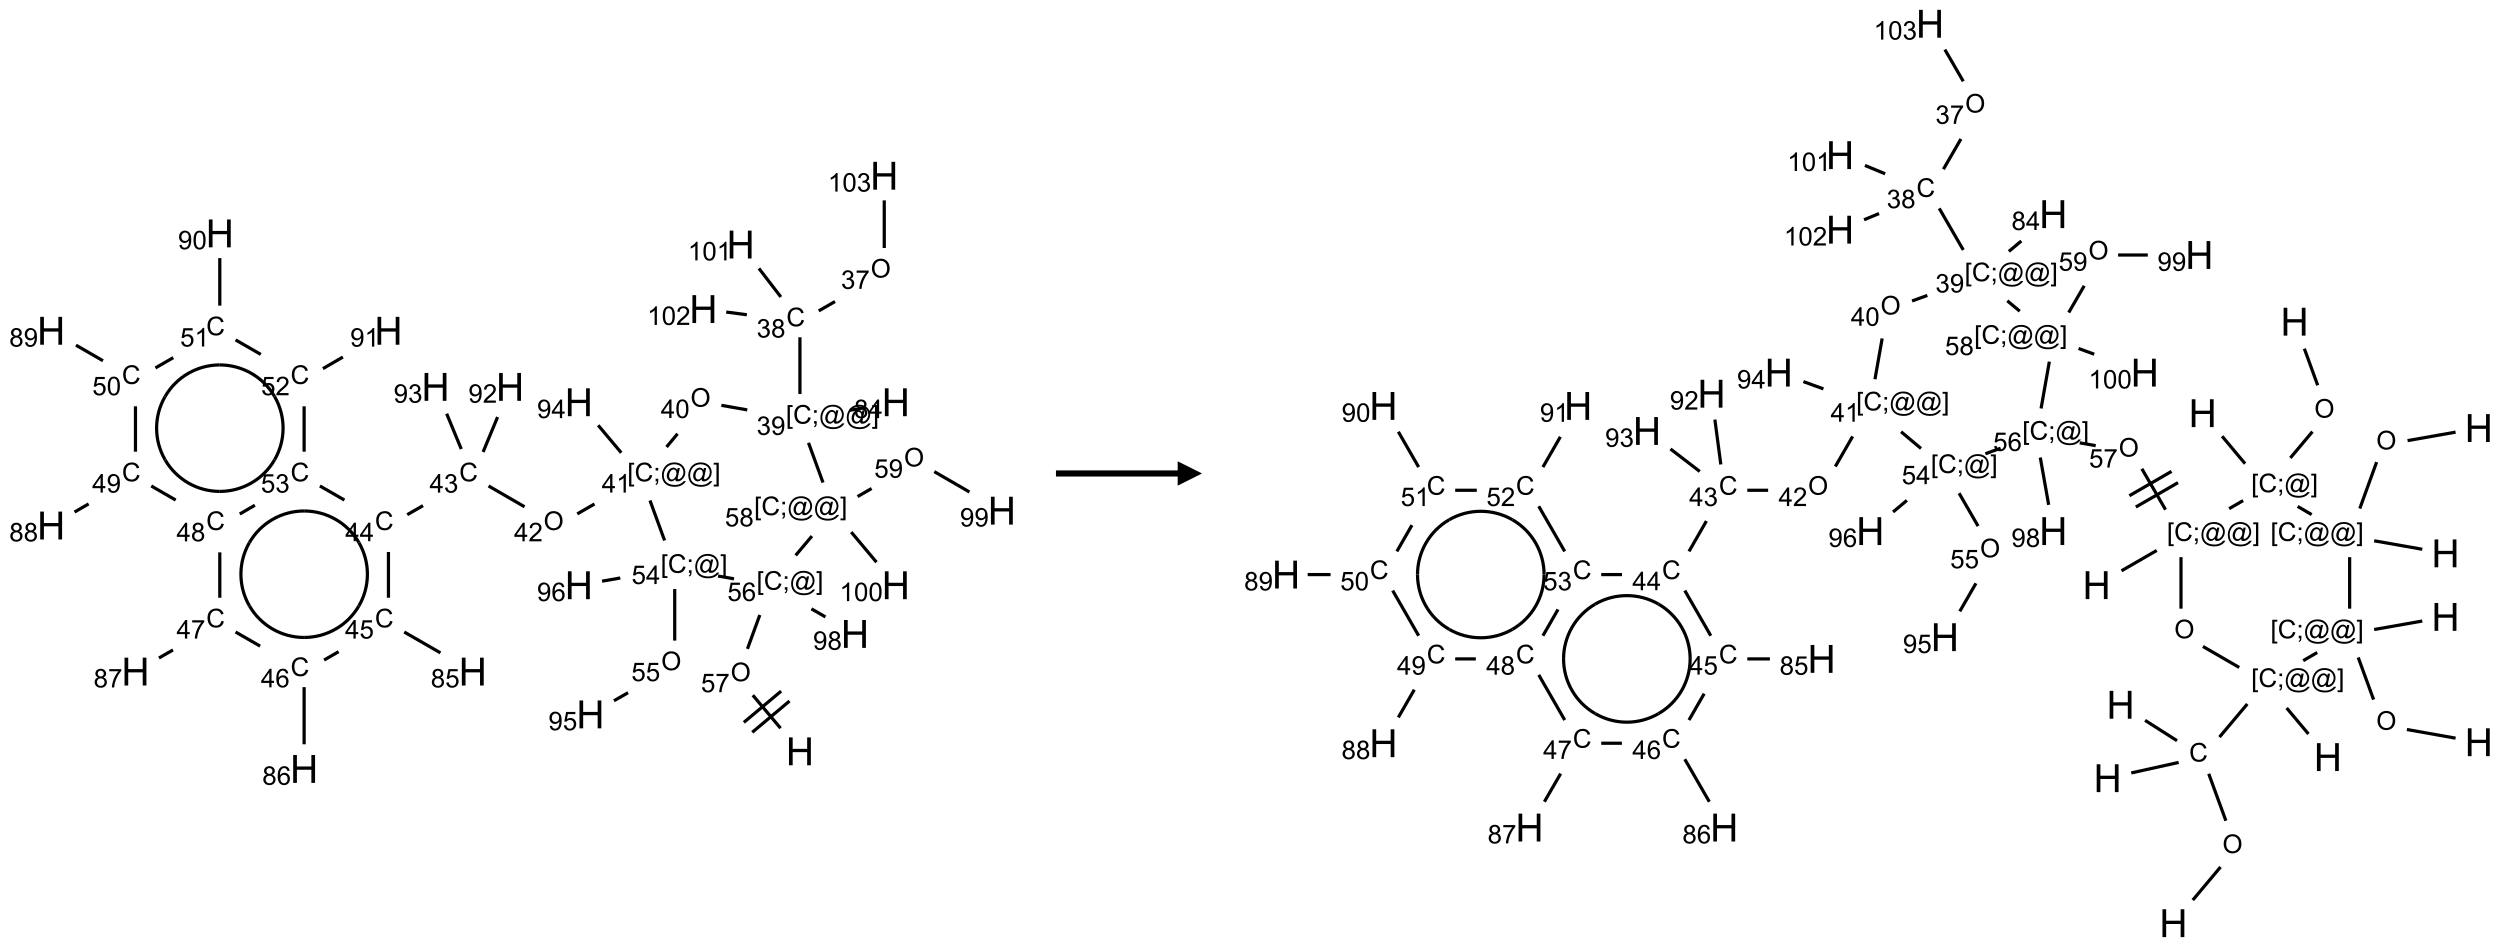<?xml version="1.0" encoding="UTF-8"?>
<svg xmlns="http://www.w3.org/2000/svg" xmlns:xlink="http://www.w3.org/1999/xlink" width="1027" height="389" viewBox="0 0 1027 389">
<defs>
<g>
<g id="glyph-0-0">
<path d="M 2 0 L 2 -10 L 10 -10 L 10 0 Z M 2.25 -0.25 L 9.75 -0.25 L 9.75 -9.75 L 2.25 -9.75 Z M 2.25 -0.25 "/>
</g>
<g id="glyph-0-1">
<path d="M 1.281 0 L 1.281 -11.453 L 2.797 -11.453 L 2.797 -6.75 L 8.75 -6.75 L 8.75 -11.453 L 10.266 -11.453 L 10.266 0 L 8.75 0 L 8.75 -5.398 L 2.797 -5.398 L 2.797 0 Z M 1.281 0 "/>
</g>
<g id="glyph-1-0">
<path d="M 1.332 0 L 1.332 -6.668 L 6.668 -6.668 L 6.668 0 Z M 1.5 -0.168 L 6.5 -0.168 L 6.5 -6.5 L 1.5 -6.5 Z M 1.5 -0.168 "/>
</g>
<g id="glyph-1-1">
<path d="M 0.516 -3.719 C 0.516 -4.984 0.855 -5.977 1.535 -6.695 C 2.215 -7.414 3.094 -7.77 4.172 -7.77 C 4.875 -7.77 5.512 -7.602 6.078 -7.266 C 6.645 -6.93 7.074 -6.461 7.371 -5.855 C 7.668 -5.254 7.816 -4.57 7.816 -3.809 C 7.816 -3.035 7.66 -2.34 7.348 -1.73 C 7.035 -1.117 6.594 -0.656 6.02 -0.34 C 5.449 -0.027 4.828 0.129 4.168 0.129 C 3.449 0.129 2.805 -0.043 2.238 -0.391 C 1.672 -0.738 1.246 -1.211 0.953 -1.812 C 0.66 -2.414 0.516 -3.047 0.516 -3.719 Z M 1.559 -3.703 C 1.559 -2.781 1.805 -2.059 2.301 -1.527 C 2.793 -1 3.414 -0.734 4.16 -0.734 C 4.922 -0.734 5.547 -1 6.039 -1.535 C 6.531 -2.07 6.777 -2.828 6.777 -3.812 C 6.777 -4.434 6.672 -4.977 6.461 -5.441 C 6.25 -5.902 5.945 -6.262 5.539 -6.52 C 5.133 -6.773 4.68 -6.902 4.176 -6.902 C 3.461 -6.902 2.848 -6.656 2.332 -6.164 C 1.816 -5.672 1.559 -4.852 1.559 -3.703 Z M 1.559 -3.703 "/>
</g>
<g id="glyph-1-2">
<path d="M 0.441 -2 L 1.426 -2.082 C 1.5 -1.605 1.668 -1.242 1.934 -1.004 C 2.199 -0.762 2.52 -0.641 2.895 -0.641 C 3.348 -0.641 3.73 -0.812 4.043 -1.152 C 4.355 -1.492 4.512 -1.941 4.512 -2.504 C 4.512 -3.039 4.359 -3.461 4.059 -3.77 C 3.758 -4.078 3.367 -4.234 2.879 -4.234 C 2.578 -4.234 2.305 -4.164 2.062 -4.027 C 1.82 -3.891 1.629 -3.715 1.488 -3.496 L 0.609 -3.609 L 1.348 -7.531 L 5.145 -7.531 L 5.145 -6.637 L 2.098 -6.637 L 1.688 -4.582 C 2.145 -4.902 2.625 -5.062 3.129 -5.062 C 3.797 -5.062 4.359 -4.832 4.816 -4.371 C 5.277 -3.91 5.504 -3.312 5.504 -2.59 C 5.504 -1.898 5.305 -1.301 4.902 -0.797 C 4.41 -0.18 3.742 0.129 2.895 0.129 C 2.199 0.129 1.633 -0.062 1.195 -0.453 C 0.758 -0.844 0.504 -1.359 0.441 -2 Z M 0.441 -2 "/>
</g>
<g id="glyph-1-3">
<path d="M 0.504 -6.637 L 0.504 -7.535 L 5.449 -7.535 L 5.449 -6.809 C 4.961 -6.289 4.48 -5.602 4.004 -4.746 C 3.527 -3.887 3.156 -3.004 2.895 -2.098 C 2.707 -1.461 2.59 -0.762 2.535 0 L 1.574 0 C 1.582 -0.602 1.703 -1.328 1.926 -2.176 C 2.152 -3.027 2.477 -3.848 2.898 -4.637 C 3.32 -5.426 3.77 -6.094 4.246 -6.637 Z M 0.504 -6.637 "/>
</g>
<g id="glyph-1-4">
<path d="M 0.723 2.121 L 0.723 -7.637 L 2.793 -7.637 L 2.793 -6.859 L 1.66 -6.859 L 1.66 1.344 L 2.793 1.344 L 2.793 2.121 Z M 0.723 2.121 "/>
</g>
<g id="glyph-1-5">
<path d="M 6.27 -2.676 L 7.281 -2.422 C 7.07 -1.594 6.688 -0.961 6.137 -0.523 C 5.586 -0.086 4.914 0.129 4.121 0.129 C 3.297 0.129 2.629 -0.039 2.113 -0.371 C 1.598 -0.707 1.203 -1.191 0.934 -1.828 C 0.664 -2.465 0.531 -3.145 0.531 -3.875 C 0.531 -4.672 0.684 -5.363 0.988 -5.957 C 1.293 -6.547 1.723 -6.996 2.285 -7.305 C 2.844 -7.613 3.461 -7.766 4.137 -7.766 C 4.898 -7.766 5.543 -7.57 6.062 -7.184 C 6.582 -6.793 6.945 -6.246 7.152 -5.543 L 6.156 -5.309 C 5.98 -5.863 5.723 -6.266 5.387 -6.52 C 5.051 -6.773 4.625 -6.902 4.113 -6.902 C 3.527 -6.902 3.039 -6.762 2.645 -6.48 C 2.25 -6.199 1.973 -5.82 1.812 -5.348 C 1.652 -4.871 1.574 -4.383 1.574 -3.879 C 1.574 -3.23 1.668 -2.664 1.855 -2.18 C 2.047 -1.695 2.34 -1.332 2.738 -1.094 C 3.137 -0.855 3.57 -0.734 4.035 -0.734 C 4.602 -0.734 5.082 -0.898 5.473 -1.223 C 5.867 -1.551 6.133 -2.035 6.27 -2.676 Z M 6.27 -2.676 "/>
</g>
<g id="glyph-1-6">
<path d="M 0.949 -4.465 L 0.949 -5.531 L 2.016 -5.531 L 2.016 -4.465 Z M 0.949 0 L 0.949 -1.066 L 2.016 -1.066 L 2.016 0 C 2.016 0.391 1.945 0.711 1.809 0.949 C 1.668 1.191 1.449 1.379 1.145 1.512 L 0.887 1.109 C 1.082 1.023 1.23 0.895 1.324 0.727 C 1.418 0.559 1.469 0.316 1.48 0 Z M 0.949 0 "/>
</g>
<g id="glyph-1-7">
<path d="M 6.047 -0.848 C 5.82 -0.59 5.57 -0.379 5.289 -0.223 C 5.008 -0.062 4.73 0.016 4.449 0.016 C 4.141 0.016 3.84 -0.074 3.547 -0.254 C 3.254 -0.434 3.02 -0.715 2.836 -1.09 C 2.652 -1.465 2.562 -1.875 2.562 -2.324 C 2.562 -2.875 2.703 -3.43 2.988 -3.98 C 3.27 -4.535 3.621 -4.953 4.043 -5.23 C 4.461 -5.508 4.871 -5.645 5.266 -5.645 C 5.566 -5.645 5.855 -5.566 6.129 -5.41 C 6.402 -5.25 6.641 -5.012 6.84 -4.688 L 7.016 -5.496 L 7.949 -5.496 L 7.199 -2 C 7.094 -1.516 7.043 -1.246 7.043 -1.191 C 7.043 -1.098 7.078 -1.02 7.148 -0.949 C 7.219 -0.883 7.305 -0.848 7.406 -0.848 C 7.59 -0.848 7.832 -0.953 8.129 -1.168 C 8.527 -1.445 8.84 -1.816 9.07 -2.285 C 9.301 -2.75 9.418 -3.234 9.418 -3.73 C 9.418 -4.309 9.27 -4.852 8.973 -5.355 C 8.676 -5.859 8.23 -6.262 7.645 -6.562 C 7.055 -6.863 6.406 -7.016 5.691 -7.016 C 4.879 -7.016 4.137 -6.824 3.465 -6.445 C 2.793 -6.066 2.273 -5.52 1.902 -4.809 C 1.535 -4.098 1.348 -3.34 1.348 -2.527 C 1.348 -1.676 1.535 -0.941 1.902 -0.328 C 2.273 0.285 2.809 0.742 3.508 1.035 C 4.207 1.328 4.984 1.473 5.832 1.473 C 6.742 1.473 7.504 1.32 8.121 1.016 C 8.734 0.711 9.195 0.34 9.5 -0.098 L 10.441 -0.098 C 10.266 0.266 9.961 0.637 9.531 1.016 C 9.102 1.395 8.59 1.695 7.996 1.914 C 7.402 2.133 6.688 2.246 5.848 2.246 C 5.078 2.246 4.367 2.145 3.715 1.949 C 3.066 1.75 2.512 1.453 2.051 1.055 C 1.594 0.656 1.25 0.199 1.016 -0.316 C 0.723 -0.973 0.578 -1.684 0.578 -2.441 C 0.578 -3.289 0.75 -4.098 1.098 -4.863 C 1.523 -5.805 2.125 -6.527 2.902 -7.027 C 3.684 -7.527 4.629 -7.777 5.738 -7.777 C 6.602 -7.777 7.375 -7.602 8.059 -7.246 C 8.746 -6.895 9.285 -6.371 9.684 -5.672 C 10.02 -5.07 10.188 -4.418 10.188 -3.715 C 10.188 -2.707 9.832 -1.812 9.125 -1.031 C 8.492 -0.328 7.801 0.02 7.051 0.02 C 6.812 0.02 6.617 -0.016 6.473 -0.09 C 6.324 -0.16 6.215 -0.266 6.145 -0.402 C 6.102 -0.488 6.066 -0.637 6.047 -0.848 Z M 3.527 -2.262 C 3.527 -1.785 3.641 -1.414 3.863 -1.152 C 4.09 -0.887 4.348 -0.754 4.641 -0.754 C 4.836 -0.754 5.039 -0.812 5.254 -0.93 C 5.469 -1.047 5.676 -1.219 5.871 -1.449 C 6.066 -1.676 6.23 -1.969 6.355 -2.32 C 6.48 -2.672 6.543 -3.027 6.543 -3.379 C 6.543 -3.852 6.426 -4.219 6.191 -4.48 C 5.957 -4.738 5.672 -4.871 5.332 -4.871 C 5.109 -4.871 4.902 -4.812 4.707 -4.699 C 4.512 -4.586 4.32 -4.406 4.137 -4.156 C 3.953 -3.906 3.805 -3.602 3.691 -3.246 C 3.582 -2.887 3.527 -2.559 3.527 -2.262 Z M 3.527 -2.262 "/>
</g>
<g id="glyph-1-8">
<path d="M 2.27 2.121 L 0.203 2.121 L 0.203 1.344 L 1.332 1.344 L 1.332 -6.859 L 0.203 -6.859 L 0.203 -7.637 L 2.27 -7.637 Z M 2.27 2.121 "/>
</g>
<g id="glyph-1-9">
<path d="M 5.309 -5.766 L 4.375 -5.691 C 4.293 -6.059 4.172 -6.328 4.02 -6.496 C 3.766 -6.762 3.453 -6.895 3.082 -6.895 C 2.785 -6.895 2.523 -6.812 2.297 -6.645 C 2 -6.43 1.77 -6.117 1.598 -5.703 C 1.43 -5.289 1.34 -4.703 1.332 -3.938 C 1.559 -4.281 1.836 -4.535 2.16 -4.703 C 2.488 -4.871 2.828 -4.953 3.188 -4.953 C 3.812 -4.953 4.344 -4.723 4.785 -4.262 C 5.223 -3.801 5.441 -3.207 5.441 -2.48 C 5.441 -2 5.34 -1.555 5.133 -1.145 C 4.926 -0.73 4.641 -0.418 4.281 -0.199 C 3.922 0.02 3.512 0.129 3.051 0.129 C 2.27 0.129 1.633 -0.156 1.141 -0.73 C 0.648 -1.305 0.402 -2.254 0.402 -3.574 C 0.402 -5.051 0.672 -6.121 1.219 -6.793 C 1.695 -7.375 2.336 -7.668 3.141 -7.668 C 3.742 -7.668 4.234 -7.5 4.617 -7.16 C 5 -6.824 5.23 -6.359 5.309 -5.766 Z M 1.48 -2.473 C 1.48 -2.152 1.547 -1.844 1.684 -1.547 C 1.82 -1.25 2.016 -1.027 2.262 -0.871 C 2.508 -0.719 2.766 -0.641 3.035 -0.641 C 3.434 -0.641 3.773 -0.801 4.059 -1.121 C 4.344 -1.441 4.484 -1.875 4.484 -2.422 C 4.484 -2.949 4.344 -3.367 4.062 -3.668 C 3.781 -3.973 3.426 -4.125 3 -4.125 C 2.578 -4.125 2.219 -3.973 1.922 -3.668 C 1.625 -3.363 1.48 -2.969 1.48 -2.473 Z M 1.48 -2.473 "/>
</g>
<g id="glyph-1-10">
<path d="M 0.582 -1.766 L 1.484 -1.848 C 1.562 -1.426 1.707 -1.117 1.922 -0.926 C 2.137 -0.734 2.414 -0.641 2.75 -0.641 C 3.039 -0.641 3.289 -0.707 3.508 -0.84 C 3.727 -0.973 3.902 -1.148 4.043 -1.367 C 4.18 -1.586 4.297 -1.887 4.391 -2.262 C 4.484 -2.637 4.531 -3.016 4.531 -3.406 C 4.531 -3.449 4.531 -3.512 4.527 -3.594 C 4.34 -3.297 4.082 -3.055 3.758 -2.867 C 3.434 -2.68 3.082 -2.59 2.703 -2.59 C 2.07 -2.59 1.535 -2.816 1.098 -3.277 C 0.66 -3.734 0.441 -4.34 0.441 -5.09 C 0.441 -5.863 0.672 -6.484 1.129 -6.957 C 1.586 -7.43 2.156 -7.668 2.844 -7.668 C 3.34 -7.668 3.793 -7.531 4.207 -7.266 C 4.617 -7 4.93 -6.617 5.145 -6.121 C 5.355 -5.629 5.465 -4.91 5.465 -3.973 C 5.465 -2.996 5.359 -2.223 5.145 -1.645 C 4.934 -1.066 4.617 -0.625 4.199 -0.324 C 3.781 -0.02 3.293 0.129 2.73 0.129 C 2.133 0.129 1.645 -0.035 1.266 -0.367 C 0.887 -0.699 0.66 -1.164 0.582 -1.766 Z M 4.422 -5.137 C 4.422 -5.676 4.277 -6.102 3.992 -6.418 C 3.707 -6.734 3.359 -6.891 2.957 -6.891 C 2.543 -6.891 2.18 -6.719 1.871 -6.379 C 1.562 -6.039 1.406 -5.598 1.406 -5.059 C 1.406 -4.57 1.555 -4.176 1.848 -3.871 C 2.141 -3.566 2.5 -3.418 2.934 -3.418 C 3.367 -3.418 3.723 -3.57 4.004 -3.871 C 4.281 -4.176 4.422 -4.598 4.422 -5.137 Z M 4.422 -5.137 "/>
</g>
<g id="glyph-1-11">
<path d="M 1.887 -4.141 C 1.496 -4.281 1.207 -4.484 1.02 -4.75 C 0.832 -5.016 0.738 -5.328 0.738 -5.699 C 0.738 -6.254 0.938 -6.719 1.34 -7.098 C 1.738 -7.477 2.27 -7.668 2.934 -7.668 C 3.598 -7.668 4.137 -7.473 4.543 -7.086 C 4.949 -6.699 5.152 -6.227 5.152 -5.672 C 5.152 -5.316 5.059 -5.008 4.871 -4.746 C 4.688 -4.484 4.406 -4.281 4.027 -4.141 C 4.496 -3.988 4.852 -3.742 5.098 -3.402 C 5.34 -3.062 5.465 -2.656 5.465 -2.184 C 5.465 -1.531 5.234 -0.98 4.77 -0.535 C 4.309 -0.09 3.703 0.129 2.949 0.129 C 2.195 0.129 1.586 -0.094 1.125 -0.539 C 0.664 -0.984 0.434 -1.543 0.434 -2.207 C 0.434 -2.703 0.559 -3.121 0.809 -3.457 C 1.062 -3.793 1.422 -4.02 1.887 -4.141 Z M 1.699 -5.73 C 1.699 -5.367 1.812 -5.074 2.047 -4.844 C 2.281 -4.613 2.582 -4.5 2.953 -4.5 C 3.312 -4.5 3.609 -4.613 3.84 -4.84 C 4.07 -5.066 4.188 -5.348 4.188 -5.676 C 4.188 -6.02 4.07 -6.309 3.832 -6.543 C 3.594 -6.777 3.297 -6.895 2.941 -6.895 C 2.586 -6.895 2.289 -6.781 2.051 -6.551 C 1.816 -6.324 1.699 -6.047 1.699 -5.73 Z M 1.395 -2.203 C 1.395 -1.938 1.461 -1.676 1.586 -1.426 C 1.711 -1.176 1.902 -0.984 2.152 -0.848 C 2.402 -0.711 2.672 -0.641 2.957 -0.641 C 3.406 -0.641 3.777 -0.785 4.066 -1.074 C 4.359 -1.363 4.504 -1.727 4.504 -2.172 C 4.504 -2.625 4.355 -2.996 4.055 -3.293 C 3.754 -3.586 3.379 -3.734 2.926 -3.734 C 2.484 -3.734 2.121 -3.59 1.832 -3.297 C 1.543 -3.004 1.395 -2.641 1.395 -2.203 Z M 1.395 -2.203 "/>
</g>
<g id="glyph-1-12">
<path d="M 3.449 0 L 3.449 -1.828 L 0.137 -1.828 L 0.137 -2.688 L 3.621 -7.637 L 4.387 -7.637 L 4.387 -2.688 L 5.418 -2.688 L 5.418 -1.828 L 4.387 -1.828 L 4.387 0 Z M 3.449 -2.688 L 3.449 -6.129 L 1.059 -2.688 Z M 3.449 -2.688 "/>
</g>
<g id="glyph-1-13">
<path d="M 3.973 0 L 3.035 0 L 3.035 -5.973 C 2.809 -5.758 2.516 -5.543 2.148 -5.328 C 1.781 -5.113 1.453 -4.953 1.16 -4.844 L 1.16 -5.75 C 1.684 -5.996 2.145 -6.297 2.535 -6.645 C 2.93 -6.996 3.207 -7.336 3.371 -7.668 L 3.973 -7.668 Z M 3.973 0 "/>
</g>
<g id="glyph-1-14">
<path d="M 5.371 -0.902 L 5.371 0 L 0.324 0 C 0.316 -0.227 0.352 -0.441 0.434 -0.652 C 0.562 -0.996 0.766 -1.332 1.051 -1.668 C 1.332 -2 1.742 -2.387 2.277 -2.824 C 3.105 -3.504 3.668 -4.043 3.957 -4.441 C 4.25 -4.84 4.395 -5.215 4.395 -5.566 C 4.395 -5.938 4.262 -6.254 3.996 -6.508 C 3.73 -6.762 3.387 -6.891 2.957 -6.891 C 2.508 -6.891 2.145 -6.754 1.875 -6.484 C 1.605 -6.215 1.469 -5.84 1.465 -5.359 L 0.5 -5.457 C 0.566 -6.176 0.812 -6.727 1.246 -7.102 C 1.676 -7.477 2.254 -7.668 2.98 -7.668 C 3.711 -7.668 4.293 -7.465 4.719 -7.059 C 5.145 -6.652 5.359 -6.148 5.359 -5.547 C 5.359 -5.242 5.297 -4.941 5.172 -4.645 C 5.047 -4.352 4.84 -4.039 4.551 -3.715 C 4.262 -3.387 3.777 -2.938 3.105 -2.371 C 2.543 -1.898 2.18 -1.578 2.02 -1.41 C 1.859 -1.242 1.73 -1.07 1.625 -0.902 Z M 5.371 -0.902 "/>
</g>
<g id="glyph-1-15">
<path d="M 0.449 -2.016 L 1.387 -2.141 C 1.492 -1.609 1.676 -1.227 1.934 -0.992 C 2.191 -0.758 2.508 -0.641 2.879 -0.641 C 3.32 -0.641 3.695 -0.793 3.996 -1.098 C 4.301 -1.402 4.453 -1.781 4.453 -2.234 C 4.453 -2.664 4.312 -3.02 4.031 -3.301 C 3.75 -3.578 3.391 -3.719 2.957 -3.719 C 2.781 -3.719 2.562 -3.684 2.297 -3.613 L 2.402 -4.438 C 2.465 -4.43 2.516 -4.426 2.551 -4.426 C 2.949 -4.426 3.312 -4.531 3.629 -4.738 C 3.949 -4.949 4.109 -5.27 4.109 -5.703 C 4.109 -6.047 3.992 -6.332 3.762 -6.559 C 3.527 -6.785 3.227 -6.895 2.859 -6.895 C 2.496 -6.895 2.191 -6.781 1.949 -6.551 C 1.707 -6.324 1.547 -5.98 1.48 -5.52 L 0.543 -5.688 C 0.656 -6.316 0.918 -6.805 1.324 -7.148 C 1.73 -7.492 2.234 -7.668 2.84 -7.668 C 3.254 -7.668 3.641 -7.578 3.988 -7.398 C 4.34 -7.219 4.609 -6.977 4.793 -6.668 C 4.98 -6.359 5.074 -6.031 5.074 -5.684 C 5.074 -5.352 4.984 -5.051 4.809 -4.781 C 4.629 -4.512 4.367 -4.297 4.02 -4.137 C 4.473 -4.031 4.824 -3.816 5.074 -3.488 C 5.324 -3.16 5.449 -2.75 5.449 -2.254 C 5.449 -1.59 5.203 -1.023 4.719 -0.559 C 4.234 -0.098 3.617 0.137 2.875 0.137 C 2.203 0.137 1.648 -0.062 1.207 -0.465 C 0.762 -0.863 0.512 -1.379 0.449 -2.016 Z M 0.449 -2.016 "/>
</g>
<g id="glyph-1-16">
<path d="M 0.441 -3.766 C 0.441 -4.668 0.535 -5.395 0.723 -5.945 C 0.906 -6.496 1.184 -6.922 1.551 -7.219 C 1.918 -7.516 2.375 -7.668 2.934 -7.668 C 3.344 -7.668 3.703 -7.586 4.012 -7.418 C 4.32 -7.254 4.574 -7.016 4.777 -6.707 C 4.977 -6.395 5.137 -6.016 5.25 -5.57 C 5.363 -5.125 5.422 -4.523 5.422 -3.766 C 5.422 -2.871 5.328 -2.148 5.145 -1.598 C 4.961 -1.047 4.688 -0.621 4.32 -0.32 C 3.953 -0.02 3.492 0.129 2.934 0.129 C 2.195 0.129 1.617 -0.133 1.199 -0.66 C 0.695 -1.297 0.441 -2.332 0.441 -3.766 Z M 1.406 -3.766 C 1.406 -2.512 1.555 -1.68 1.848 -1.262 C 2.141 -0.848 2.5 -0.641 2.934 -0.641 C 3.363 -0.641 3.727 -0.848 4.02 -1.266 C 4.312 -1.684 4.457 -2.516 4.457 -3.766 C 4.457 -5.023 4.312 -5.859 4.02 -6.27 C 3.727 -6.684 3.359 -6.891 2.922 -6.891 C 2.492 -6.891 2.148 -6.707 1.891 -6.344 C 1.566 -5.879 1.406 -5.02 1.406 -3.766 Z M 1.406 -3.766 "/>
</g>
</g>
</defs>
<path fill="none" stroke-width="0.033" stroke-linecap="butt" stroke-linejoin="miter" stroke="rgb(0%, 0%, 0%)" stroke-opacity="1" stroke-miterlimit="10" d="M 7.491 5.674 L 7.206 5.335 " transform="matrix(40, 0, 0, 40, 21.012, 72.191)"/>
<path fill="none" stroke-width="0.033" stroke-linecap="butt" stroke-linejoin="miter" stroke="rgb(0%, 0%, 0%)" stroke-opacity="1" stroke-miterlimit="10" d="M 7.497 5.293 L 7.114 5.614 " transform="matrix(40, 0, 0, 40, 21.012, 72.191)"/>
<path fill="none" stroke-width="0.033" stroke-linecap="butt" stroke-linejoin="miter" stroke="rgb(0%, 0%, 0%)" stroke-opacity="1" stroke-miterlimit="10" d="M 7.583 5.395 L 7.2 5.716 " transform="matrix(40, 0, 0, 40, 21.012, 72.191)"/>
<path fill="none" stroke-width="0.033" stroke-linecap="butt" stroke-linejoin="miter" stroke="rgb(0%, 0%, 0%)" stroke-opacity="1" stroke-miterlimit="10" d="M 7.151 4.859 L 7.278 4.511 " transform="matrix(40, 0, 0, 40, 21.012, 72.191)"/>
<path fill="none" stroke-width="0.033" stroke-linecap="butt" stroke-linejoin="miter" stroke="rgb(0%, 0%, 0%)" stroke-opacity="1" stroke-miterlimit="10" d="M 7.808 4.448 L 7.952 4.531 " transform="matrix(40, 0, 0, 40, 21.012, 72.191)"/>
<path fill="none" stroke-width="0.033" stroke-linecap="butt" stroke-linejoin="miter" stroke="rgb(0%, 0%, 0%)" stroke-opacity="1" stroke-miterlimit="10" d="M 7.013 4.14 L 6.849 4.111 " transform="matrix(40, 0, 0, 40, 21.012, 72.191)"/>
<path fill="none" stroke-width="0.033" stroke-linecap="butt" stroke-linejoin="miter" stroke="rgb(0%, 0%, 0%)" stroke-opacity="1" stroke-miterlimit="10" d="M 6.404 4.245 L 6.404 4.774 " transform="matrix(40, 0, 0, 40, 21.012, 72.191)"/>
<path fill="none" stroke-width="0.033" stroke-linecap="butt" stroke-linejoin="miter" stroke="rgb(0%, 0%, 0%)" stroke-opacity="1" stroke-miterlimit="10" d="M 5.925 5.309 L 5.78 5.392 " transform="matrix(40, 0, 0, 40, 21.012, 72.191)"/>
<path fill="none" stroke-width="0.033" stroke-linecap="butt" stroke-linejoin="miter" stroke="rgb(0%, 0%, 0%)" stroke-opacity="1" stroke-miterlimit="10" d="M 5.845 4.131 L 5.658 4.164 " transform="matrix(40, 0, 0, 40, 21.012, 72.191)"/>
<path fill="none" stroke-width="0.033" stroke-linecap="butt" stroke-linejoin="miter" stroke="rgb(0%, 0%, 0%)" stroke-opacity="1" stroke-miterlimit="10" d="M 6.3 3.746 L 6.15 3.335 " transform="matrix(40, 0, 0, 40, 21.012, 72.191)"/>
<path fill="none" stroke-width="0.033" stroke-linecap="butt" stroke-linejoin="miter" stroke="rgb(0%, 0%, 0%)" stroke-opacity="1" stroke-miterlimit="10" d="M 5.58 3.371 L 5.403 3.473 " transform="matrix(40, 0, 0, 40, 21.012, 72.191)"/>
<path fill="none" stroke-width="0.033" stroke-linecap="butt" stroke-linejoin="miter" stroke="rgb(0%, 0%, 0%)" stroke-opacity="1" stroke-miterlimit="10" d="M 4.862 3.4 L 4.492 3.186 " transform="matrix(40, 0, 0, 40, 21.012, 72.191)"/>
<path fill="none" stroke-width="0.033" stroke-linecap="butt" stroke-linejoin="miter" stroke="rgb(0%, 0%, 0%)" stroke-opacity="1" stroke-miterlimit="10" d="M 3.819 3.388 L 3.657 3.481 " transform="matrix(40, 0, 0, 40, 21.012, 72.191)"/>
<path fill="none" stroke-width="0.033" stroke-linecap="butt" stroke-linejoin="miter" stroke="rgb(0%, 0%, 0%)" stroke-opacity="1" stroke-miterlimit="10" d="M 3.464 3.864 L 3.464 4.334 " transform="matrix(40, 0, 0, 40, 21.012, 72.191)"/>
<path fill="none" stroke-width="0.033" stroke-linecap="butt" stroke-linejoin="miter" stroke="rgb(0%, 0%, 0%)" stroke-opacity="1" stroke-miterlimit="10" d="M 3.626 4.686 L 3.998 4.9 " transform="matrix(40, 0, 0, 40, 21.012, 72.191)"/>
<path fill="none" stroke-width="0.033" stroke-linecap="butt" stroke-linejoin="miter" stroke="rgb(0%, 0%, 0%)" stroke-opacity="1" stroke-miterlimit="10" d="M 2.952 4.888 L 2.803 4.974 " transform="matrix(40, 0, 0, 40, 21.012, 72.191)"/>
<path fill="none" stroke-width="0.033" stroke-linecap="butt" stroke-linejoin="miter" stroke="rgb(0%, 0%, 0%)" stroke-opacity="1" stroke-miterlimit="10" d="M 2.598 5.252 L 2.598 5.839 " transform="matrix(40, 0, 0, 40, 21.012, 72.191)"/>
<path fill="none" stroke-width="0.033" stroke-linecap="butt" stroke-linejoin="miter" stroke="rgb(0%, 0%, 0%)" stroke-opacity="1" stroke-miterlimit="10" d="M 2.146 4.831 L 1.894 4.686 " transform="matrix(40, 0, 0, 40, 21.012, 72.191)"/>
<path fill="none" stroke-width="0.033" stroke-linecap="butt" stroke-linejoin="miter" stroke="rgb(0%, 0%, 0%)" stroke-opacity="1" stroke-miterlimit="10" d="M 1.251 4.87 L 1.107 4.953 " transform="matrix(40, 0, 0, 40, 21.012, 72.191)"/>
<path fill="none" stroke-width="0.033" stroke-linecap="butt" stroke-linejoin="miter" stroke="rgb(0%, 0%, 0%)" stroke-opacity="1" stroke-miterlimit="10" d="M 1.732 4.334 L 1.732 3.868 " transform="matrix(40, 0, 0, 40, 21.012, 72.191)"/>
<path fill="none" stroke-width="0.033" stroke-linecap="butt" stroke-linejoin="miter" stroke="rgb(0%, 0%, 0%)" stroke-opacity="1" stroke-miterlimit="10" d="M 1.279 3.331 L 1.028 3.186 " transform="matrix(40, 0, 0, 40, 21.012, 72.191)"/>
<path fill="none" stroke-width="0.033" stroke-linecap="butt" stroke-linejoin="miter" stroke="rgb(0%, 0%, 0%)" stroke-opacity="1" stroke-miterlimit="10" d="M 0.385 3.37 L 0.24 3.454 " transform="matrix(40, 0, 0, 40, 21.012, 72.191)"/>
<path fill="none" stroke-width="0.033" stroke-linecap="butt" stroke-linejoin="miter" stroke="rgb(0%, 0%, 0%)" stroke-opacity="1" stroke-miterlimit="10" d="M 0.866 2.834 L 0.866 2.368 " transform="matrix(40, 0, 0, 40, 21.012, 72.191)"/>
<path fill="none" stroke-width="0.033" stroke-linecap="butt" stroke-linejoin="miter" stroke="rgb(0%, 0%, 0%)" stroke-opacity="1" stroke-miterlimit="10" d="M 0.532 1.9 L 0.255 1.74 " transform="matrix(40, 0, 0, 40, 21.012, 72.191)"/>
<path fill="none" stroke-width="0.033" stroke-linecap="butt" stroke-linejoin="miter" stroke="rgb(0%, 0%, 0%)" stroke-opacity="1" stroke-miterlimit="10" d="M 1.071 1.974 L 1.254 1.868 " transform="matrix(40, 0, 0, 40, 21.012, 72.191)"/>
<path fill="none" stroke-width="0.033" stroke-linecap="butt" stroke-linejoin="miter" stroke="rgb(0%, 0%, 0%)" stroke-opacity="1" stroke-miterlimit="10" d="M 1.732 1.334 L 1.732 0.846 " transform="matrix(40, 0, 0, 40, 21.012, 72.191)"/>
<path fill="none" stroke-width="0.033" stroke-linecap="butt" stroke-linejoin="miter" stroke="rgb(0%, 0%, 0%)" stroke-opacity="1" stroke-miterlimit="10" d="M 1.894 1.686 L 2.153 1.835 " transform="matrix(40, 0, 0, 40, 21.012, 72.191)"/>
<path fill="none" stroke-width="0.033" stroke-linecap="butt" stroke-linejoin="miter" stroke="rgb(0%, 0%, 0%)" stroke-opacity="1" stroke-miterlimit="10" d="M 2.791 1.981 L 2.996 1.862 " transform="matrix(40, 0, 0, 40, 21.012, 72.191)"/>
<path fill="none" stroke-width="0.033" stroke-linecap="butt" stroke-linejoin="miter" stroke="rgb(0%, 0%, 0%)" stroke-opacity="1" stroke-miterlimit="10" d="M 2.598 2.368 L 2.598 2.834 " transform="matrix(40, 0, 0, 40, 21.012, 72.191)"/>
<path fill="none" stroke-width="0.033" stroke-linecap="butt" stroke-linejoin="miter" stroke="rgb(0%, 0%, 0%)" stroke-opacity="1" stroke-miterlimit="10" d="M 2.76 3.186 L 3.012 3.331 " transform="matrix(40, 0, 0, 40, 21.012, 72.191)"/>
<path fill="none" stroke-width="0.033" stroke-linecap="butt" stroke-linejoin="miter" stroke="rgb(0%, 0%, 0%)" stroke-opacity="1" stroke-miterlimit="10" d="M 2.092 3.384 L 1.937 3.474 " transform="matrix(40, 0, 0, 40, 21.012, 72.191)"/>
<path fill="none" stroke-width="0.033" stroke-linecap="butt" stroke-linejoin="miter" stroke="rgb(0%, 0%, 0%)" stroke-opacity="1" stroke-miterlimit="10" d="M 4.436 2.837 L 4.585 2.478 " transform="matrix(40, 0, 0, 40, 21.012, 72.191)"/>
<path fill="none" stroke-width="0.033" stroke-linecap="butt" stroke-linejoin="miter" stroke="rgb(0%, 0%, 0%)" stroke-opacity="1" stroke-miterlimit="10" d="M 4.212 2.807 L 4.062 2.444 " transform="matrix(40, 0, 0, 40, 21.012, 72.191)"/>
<path fill="none" stroke-width="0.033" stroke-linecap="butt" stroke-linejoin="miter" stroke="rgb(0%, 0%, 0%)" stroke-opacity="1" stroke-miterlimit="10" d="M 5.855 2.845 L 5.618 2.563 " transform="matrix(40, 0, 0, 40, 21.012, 72.191)"/>
<path fill="none" stroke-width="0.033" stroke-linecap="butt" stroke-linejoin="miter" stroke="rgb(0%, 0%, 0%)" stroke-opacity="1" stroke-miterlimit="10" d="M 6.32 2.786 L 6.433 2.65 " transform="matrix(40, 0, 0, 40, 21.012, 72.191)"/>
<path fill="none" stroke-width="0.033" stroke-linecap="butt" stroke-linejoin="miter" stroke="rgb(0%, 0%, 0%)" stroke-opacity="1" stroke-miterlimit="10" d="M 6.883 2.358 L 7.149 2.405 " transform="matrix(40, 0, 0, 40, 21.012, 72.191)"/>
<path fill="none" stroke-width="0.033" stroke-linecap="butt" stroke-linejoin="miter" stroke="rgb(0%, 0%, 0%)" stroke-opacity="1" stroke-miterlimit="10" d="M 7.69 2.242 L 7.69 1.659 " transform="matrix(40, 0, 0, 40, 21.012, 72.191)"/>
<path fill="none" stroke-width="0.033" stroke-linecap="butt" stroke-linejoin="miter" stroke="rgb(0%, 0%, 0%)" stroke-opacity="1" stroke-miterlimit="10" d="M 7.883 1.388 L 8.05 1.292 " transform="matrix(40, 0, 0, 40, 21.012, 72.191)"/>
<path fill="none" stroke-width="0.033" stroke-linecap="butt" stroke-linejoin="miter" stroke="rgb(0%, 0%, 0%)" stroke-opacity="1" stroke-miterlimit="10" d="M 8.556 0.742 L 8.556 0.253 " transform="matrix(40, 0, 0, 40, 21.012, 72.191)"/>
<path fill="none" stroke-width="0.033" stroke-linecap="butt" stroke-linejoin="miter" stroke="rgb(0%, 0%, 0%)" stroke-opacity="1" stroke-miterlimit="10" d="M 7.494 1.245 L 7.269 0.952 " transform="matrix(40, 0, 0, 40, 21.012, 72.191)"/>
<path fill="none" stroke-width="0.033" stroke-linecap="butt" stroke-linejoin="miter" stroke="rgb(0%, 0%, 0%)" stroke-opacity="1" stroke-miterlimit="10" d="M 7.145 1.428 L 6.933 1.4 " transform="matrix(40, 0, 0, 40, 21.012, 72.191)"/>
<path fill="none" stroke-width="0.033" stroke-linecap="butt" stroke-linejoin="miter" stroke="rgb(0%, 0%, 0%)" stroke-opacity="1" stroke-miterlimit="10" d="M 8.203 2.409 L 8.367 2.381 " transform="matrix(40, 0, 0, 40, 21.012, 72.191)"/>
<path fill="none" stroke-width="0.033" stroke-linecap="butt" stroke-linejoin="miter" stroke="rgb(0%, 0%, 0%)" stroke-opacity="1" stroke-miterlimit="10" d="M 7.778 2.743 L 7.927 3.151 " transform="matrix(40, 0, 0, 40, 21.012, 72.191)"/>
<path fill="none" stroke-width="0.033" stroke-linecap="butt" stroke-linejoin="miter" stroke="rgb(0%, 0%, 0%)" stroke-opacity="1" stroke-miterlimit="10" d="M 7.813 3.701 L 7.646 3.899 " transform="matrix(40, 0, 0, 40, 21.012, 72.191)"/>
<path fill="none" stroke-width="0.033" stroke-linecap="butt" stroke-linejoin="miter" stroke="rgb(0%, 0%, 0%)" stroke-opacity="1" stroke-miterlimit="10" d="M 8.282 3.295 L 8.426 3.212 " transform="matrix(40, 0, 0, 40, 21.012, 72.191)"/>
<path fill="none" stroke-width="0.033" stroke-linecap="butt" stroke-linejoin="miter" stroke="rgb(0%, 0%, 0%)" stroke-opacity="1" stroke-miterlimit="10" d="M 9.07 3.039 L 9.431 3.248 " transform="matrix(40, 0, 0, 40, 21.012, 72.191)"/>
<path fill="none" stroke-width="0.033" stroke-linecap="butt" stroke-linejoin="miter" stroke="rgb(0%, 0%, 0%)" stroke-opacity="1" stroke-miterlimit="10" d="M 8.217 3.66 L 8.476 3.969 " transform="matrix(40, 0, 0, 40, 21.012, 72.191)"/>
<path fill="none" stroke-width="0.033" stroke-linecap="butt" stroke-linejoin="miter" stroke="rgb(0%, 0%, 0%)" stroke-opacity="1" stroke-miterlimit="10" d="M 3.161 3.768 C 3.277 3.969 3.277 4.216 3.161 4.417 " transform="matrix(40, 0, 0, 40, 21.012, 72.191)"/>
<path fill="none" stroke-width="0.033" stroke-linecap="butt" stroke-linejoin="miter" stroke="rgb(0%, 0%, 0%)" stroke-opacity="1" stroke-miterlimit="10" d="M 2.598 3.443 C 2.83 3.443 3.045 3.567 3.161 3.768 " transform="matrix(40, 0, 0, 40, 21.012, 72.191)"/>
<path fill="none" stroke-width="0.033" stroke-linecap="butt" stroke-linejoin="miter" stroke="rgb(0%, 0%, 0%)" stroke-opacity="1" stroke-miterlimit="10" d="M 2.036 3.768 C 2.152 3.567 2.366 3.443 2.598 3.443 " transform="matrix(40, 0, 0, 40, 21.012, 72.191)"/>
<path fill="none" stroke-width="0.033" stroke-linecap="butt" stroke-linejoin="miter" stroke="rgb(0%, 0%, 0%)" stroke-opacity="1" stroke-miterlimit="10" d="M 2.036 4.417 C 1.92 4.216 1.92 3.969 2.036 3.768 " transform="matrix(40, 0, 0, 40, 21.012, 72.191)"/>
<path fill="none" stroke-width="0.033" stroke-linecap="butt" stroke-linejoin="miter" stroke="rgb(0%, 0%, 0%)" stroke-opacity="1" stroke-miterlimit="10" d="M 2.598 4.742 C 2.366 4.742 2.152 4.618 2.036 4.417 " transform="matrix(40, 0, 0, 40, 21.012, 72.191)"/>
<path fill="none" stroke-width="0.033" stroke-linecap="butt" stroke-linejoin="miter" stroke="rgb(0%, 0%, 0%)" stroke-opacity="1" stroke-miterlimit="10" d="M 3.161 4.417 C 3.045 4.618 2.83 4.742 2.598 4.742 " transform="matrix(40, 0, 0, 40, 21.012, 72.191)"/>
<path fill="none" stroke-width="0.033" stroke-linecap="butt" stroke-linejoin="miter" stroke="rgb(0%, 0%, 0%)" stroke-opacity="1" stroke-miterlimit="10" d="M 1.732 3.242 C 1.5 3.242 1.286 3.118 1.17 2.917 " transform="matrix(40, 0, 0, 40, 21.012, 72.191)"/>
<path fill="none" stroke-width="0.033" stroke-linecap="butt" stroke-linejoin="miter" stroke="rgb(0%, 0%, 0%)" stroke-opacity="1" stroke-miterlimit="10" d="M 2.295 2.917 C 2.179 3.118 1.964 3.242 1.732 3.242 " transform="matrix(40, 0, 0, 40, 21.012, 72.191)"/>
<path fill="none" stroke-width="0.033" stroke-linecap="butt" stroke-linejoin="miter" stroke="rgb(0%, 0%, 0%)" stroke-opacity="1" stroke-miterlimit="10" d="M 2.295 2.268 C 2.411 2.469 2.411 2.716 2.295 2.917 " transform="matrix(40, 0, 0, 40, 21.012, 72.191)"/>
<path fill="none" stroke-width="0.033" stroke-linecap="butt" stroke-linejoin="miter" stroke="rgb(0%, 0%, 0%)" stroke-opacity="1" stroke-miterlimit="10" d="M 1.732 1.943 C 1.964 1.943 2.179 2.067 2.295 2.268 " transform="matrix(40, 0, 0, 40, 21.012, 72.191)"/>
<path fill="none" stroke-width="0.033" stroke-linecap="butt" stroke-linejoin="miter" stroke="rgb(0%, 0%, 0%)" stroke-opacity="1" stroke-miterlimit="10" d="M 1.17 2.268 C 1.286 2.067 1.5 1.943 1.732 1.943 " transform="matrix(40, 0, 0, 40, 21.012, 72.191)"/>
<path fill="none" stroke-width="0.033" stroke-linecap="butt" stroke-linejoin="miter" stroke="rgb(0%, 0%, 0%)" stroke-opacity="1" stroke-miterlimit="10" d="M 1.17 2.917 C 1.054 2.716 1.054 2.469 1.17 2.268 " transform="matrix(40, 0, 0, 40, 21.012, 72.191)"/>
<g fill="rgb(0%, 0%, 0%)" fill-opacity="1">
<use xlink:href="#glyph-0-1" x="322.832" y="314.379"/>
</g>
<g fill="rgb(0%, 0%, 0%)" fill-opacity="1">
<use xlink:href="#glyph-1-1" x="300.137" y="279.855"/>
</g>
<g fill="rgb(0%, 0%, 0%)" fill-opacity="1">
<use xlink:href="#glyph-1-2" x="287.938" y="284.359"/>
<use xlink:href="#glyph-1-3" x="293.87" y="284.359"/>
</g>
<g fill="rgb(0%, 0%, 0%)" fill-opacity="1">
<use xlink:href="#glyph-1-4" x="310.785" y="242.273"/>
<use xlink:href="#glyph-1-5" x="313.749" y="242.273"/>
<use xlink:href="#glyph-1-6" x="321.452" y="242.273"/>
<use xlink:href="#glyph-1-7" x="324.415" y="242.273"/>
<use xlink:href="#glyph-1-8" x="335.243" y="242.273"/>
</g>
<g fill="rgb(0%, 0%, 0%)" fill-opacity="1">
<use xlink:href="#glyph-1-2" x="298.801" y="246.902"/>
<use xlink:href="#glyph-1-9" x="304.733" y="246.902"/>
</g>
<g fill="rgb(0%, 0%, 0%)" fill-opacity="1">
<use xlink:href="#glyph-0-1" x="345.441" y="266.148"/>
</g>
<g fill="rgb(0%, 0%, 0%)" fill-opacity="1">
<use xlink:href="#glyph-1-10" x="333.988" y="266.941"/>
<use xlink:href="#glyph-1-11" x="339.921" y="266.941"/>
</g>
<g fill="rgb(0%, 0%, 0%)" fill-opacity="1">
<use xlink:href="#glyph-1-4" x="271.391" y="235.328"/>
<use xlink:href="#glyph-1-5" x="274.354" y="235.328"/>
<use xlink:href="#glyph-1-6" x="282.057" y="235.328"/>
<use xlink:href="#glyph-1-7" x="285.021" y="235.328"/>
<use xlink:href="#glyph-1-8" x="295.849" y="235.328"/>
</g>
<g fill="rgb(0%, 0%, 0%)" fill-opacity="1">
<use xlink:href="#glyph-1-2" x="259.434" y="239.926"/>
<use xlink:href="#glyph-1-12" x="265.366" y="239.926"/>
</g>
<g fill="rgb(0%, 0%, 0%)" fill-opacity="1">
<use xlink:href="#glyph-1-1" x="271.602" y="275.324"/>
</g>
<g fill="rgb(0%, 0%, 0%)" fill-opacity="1">
<use xlink:href="#glyph-1-2" x="259.344" y="279.824"/>
<use xlink:href="#glyph-1-2" x="265.276" y="279.824"/>
</g>
<g fill="rgb(0%, 0%, 0%)" fill-opacity="1">
<use xlink:href="#glyph-0-1" x="236.766" y="299.203"/>
</g>
<g fill="rgb(0%, 0%, 0%)" fill-opacity="1">
<use xlink:href="#glyph-1-10" x="225.273" y="299.996"/>
<use xlink:href="#glyph-1-2" x="231.206" y="299.996"/>
</g>
<g fill="rgb(0%, 0%, 0%)" fill-opacity="1">
<use xlink:href="#glyph-0-1" x="232.016" y="246.148"/>
</g>
<g fill="rgb(0%, 0%, 0%)" fill-opacity="1">
<use xlink:href="#glyph-1-10" x="220.586" y="246.941"/>
<use xlink:href="#glyph-1-9" x="226.518" y="246.941"/>
</g>
<g fill="rgb(0%, 0%, 0%)" fill-opacity="1">
<use xlink:href="#glyph-1-4" x="257.711" y="197.738"/>
<use xlink:href="#glyph-1-5" x="260.674" y="197.738"/>
<use xlink:href="#glyph-1-6" x="268.378" y="197.738"/>
<use xlink:href="#glyph-1-7" x="271.341" y="197.738"/>
<use xlink:href="#glyph-1-7" x="282.169" y="197.738"/>
<use xlink:href="#glyph-1-8" x="292.997" y="197.738"/>
</g>
<g fill="rgb(0%, 0%, 0%)" fill-opacity="1">
<use xlink:href="#glyph-1-12" x="247.195" y="202.367"/>
<use xlink:href="#glyph-1-13" x="253.128" y="202.367"/>
</g>
<g fill="rgb(0%, 0%, 0%)" fill-opacity="1">
<use xlink:href="#glyph-1-1" x="223.281" y="217.734"/>
</g>
<g fill="rgb(0%, 0%, 0%)" fill-opacity="1">
<use xlink:href="#glyph-1-12" x="211.16" y="222.367"/>
<use xlink:href="#glyph-1-14" x="217.092" y="222.367"/>
</g>
<g fill="rgb(0%, 0%, 0%)" fill-opacity="1">
<use xlink:href="#glyph-1-5" x="188.625" y="197.73"/>
</g>
<g fill="rgb(0%, 0%, 0%)" fill-opacity="1">
<use xlink:href="#glyph-1-12" x="176.441" y="202.367"/>
<use xlink:href="#glyph-1-15" x="182.374" y="202.367"/>
</g>
<g fill="rgb(0%, 0%, 0%)" fill-opacity="1">
<use xlink:href="#glyph-1-5" x="153.984" y="217.73"/>
</g>
<g fill="rgb(0%, 0%, 0%)" fill-opacity="1">
<use xlink:href="#glyph-1-12" x="141.832" y="222.336"/>
<use xlink:href="#glyph-1-12" x="147.764" y="222.336"/>
</g>
<g fill="rgb(0%, 0%, 0%)" fill-opacity="1">
<use xlink:href="#glyph-1-5" x="153.984" y="257.73"/>
</g>
<g fill="rgb(0%, 0%, 0%)" fill-opacity="1">
<use xlink:href="#glyph-1-12" x="141.742" y="262.336"/>
<use xlink:href="#glyph-1-2" x="147.674" y="262.336"/>
</g>
<g fill="rgb(0%, 0%, 0%)" fill-opacity="1">
<use xlink:href="#glyph-0-1" x="188.445" y="281.613"/>
</g>
<g fill="rgb(0%, 0%, 0%)" fill-opacity="1">
<use xlink:href="#glyph-1-11" x="176.953" y="282.406"/>
<use xlink:href="#glyph-1-2" x="182.885" y="282.406"/>
</g>
<g fill="rgb(0%, 0%, 0%)" fill-opacity="1">
<use xlink:href="#glyph-1-5" x="119.344" y="277.73"/>
</g>
<g fill="rgb(0%, 0%, 0%)" fill-opacity="1">
<use xlink:href="#glyph-1-12" x="107.164" y="282.367"/>
<use xlink:href="#glyph-1-9" x="113.096" y="282.367"/>
</g>
<g fill="rgb(0%, 0%, 0%)" fill-opacity="1">
<use xlink:href="#glyph-0-1" x="119.164" y="321.613"/>
</g>
<g fill="rgb(0%, 0%, 0%)" fill-opacity="1">
<use xlink:href="#glyph-1-11" x="107.734" y="322.406"/>
<use xlink:href="#glyph-1-9" x="113.667" y="322.406"/>
</g>
<g fill="rgb(0%, 0%, 0%)" fill-opacity="1">
<use xlink:href="#glyph-1-5" x="84.699" y="257.73"/>
</g>
<g fill="rgb(0%, 0%, 0%)" fill-opacity="1">
<use xlink:href="#glyph-1-12" x="72.516" y="262.336"/>
<use xlink:href="#glyph-1-3" x="78.448" y="262.336"/>
</g>
<g fill="rgb(0%, 0%, 0%)" fill-opacity="1">
<use xlink:href="#glyph-0-1" x="49.879" y="281.613"/>
</g>
<g fill="rgb(0%, 0%, 0%)" fill-opacity="1">
<use xlink:href="#glyph-1-11" x="38.445" y="282.406"/>
<use xlink:href="#glyph-1-3" x="44.378" y="282.406"/>
</g>
<g fill="rgb(0%, 0%, 0%)" fill-opacity="1">
<use xlink:href="#glyph-1-5" x="84.699" y="217.73"/>
</g>
<g fill="rgb(0%, 0%, 0%)" fill-opacity="1">
<use xlink:href="#glyph-1-12" x="72.5" y="222.367"/>
<use xlink:href="#glyph-1-11" x="78.432" y="222.367"/>
</g>
<g fill="rgb(0%, 0%, 0%)" fill-opacity="1">
<use xlink:href="#glyph-1-5" x="50.059" y="197.73"/>
</g>
<g fill="rgb(0%, 0%, 0%)" fill-opacity="1">
<use xlink:href="#glyph-1-12" x="37.859" y="202.367"/>
<use xlink:href="#glyph-1-10" x="43.792" y="202.367"/>
</g>
<g fill="rgb(0%, 0%, 0%)" fill-opacity="1">
<use xlink:href="#glyph-0-1" x="15.238" y="221.613"/>
</g>
<g fill="rgb(0%, 0%, 0%)" fill-opacity="1">
<use xlink:href="#glyph-1-11" x="3.789" y="222.406"/>
<use xlink:href="#glyph-1-11" x="9.721" y="222.406"/>
</g>
<g fill="rgb(0%, 0%, 0%)" fill-opacity="1">
<use xlink:href="#glyph-1-5" x="50.059" y="157.73"/>
</g>
<g fill="rgb(0%, 0%, 0%)" fill-opacity="1">
<use xlink:href="#glyph-1-2" x="37.902" y="162.367"/>
<use xlink:href="#glyph-1-16" x="43.835" y="162.367"/>
</g>
<g fill="rgb(0%, 0%, 0%)" fill-opacity="1">
<use xlink:href="#glyph-0-1" x="15.238" y="141.613"/>
</g>
<g fill="rgb(0%, 0%, 0%)" fill-opacity="1">
<use xlink:href="#glyph-1-11" x="3.789" y="142.406"/>
<use xlink:href="#glyph-1-10" x="9.721" y="142.406"/>
</g>
<g fill="rgb(0%, 0%, 0%)" fill-opacity="1">
<use xlink:href="#glyph-1-5" x="84.699" y="137.73"/>
</g>
<g fill="rgb(0%, 0%, 0%)" fill-opacity="1">
<use xlink:href="#glyph-1-2" x="73.988" y="142.367"/>
<use xlink:href="#glyph-1-13" x="79.921" y="142.367"/>
</g>
<g fill="rgb(0%, 0%, 0%)" fill-opacity="1">
<use xlink:href="#glyph-0-1" x="84.52" y="101.613"/>
</g>
<g fill="rgb(0%, 0%, 0%)" fill-opacity="1">
<use xlink:href="#glyph-1-10" x="73.113" y="102.406"/>
<use xlink:href="#glyph-1-16" x="79.046" y="102.406"/>
</g>
<g fill="rgb(0%, 0%, 0%)" fill-opacity="1">
<use xlink:href="#glyph-1-5" x="119.344" y="157.73"/>
</g>
<g fill="rgb(0%, 0%, 0%)" fill-opacity="1">
<use xlink:href="#glyph-1-2" x="107.234" y="162.367"/>
<use xlink:href="#glyph-1-14" x="113.167" y="162.367"/>
</g>
<g fill="rgb(0%, 0%, 0%)" fill-opacity="1">
<use xlink:href="#glyph-0-1" x="153.805" y="141.613"/>
</g>
<g fill="rgb(0%, 0%, 0%)" fill-opacity="1">
<use xlink:href="#glyph-1-10" x="143.844" y="142.406"/>
<use xlink:href="#glyph-1-13" x="149.776" y="142.406"/>
</g>
<g fill="rgb(0%, 0%, 0%)" fill-opacity="1">
<use xlink:href="#glyph-1-5" x="119.344" y="197.73"/>
</g>
<g fill="rgb(0%, 0%, 0%)" fill-opacity="1">
<use xlink:href="#glyph-1-2" x="107.156" y="202.367"/>
<use xlink:href="#glyph-1-15" x="113.089" y="202.367"/>
</g>
<g fill="rgb(0%, 0%, 0%)" fill-opacity="1">
<use xlink:href="#glyph-0-1" x="203.75" y="164.66"/>
</g>
<g fill="rgb(0%, 0%, 0%)" fill-opacity="1">
<use xlink:href="#glyph-1-10" x="192.395" y="165.453"/>
<use xlink:href="#glyph-1-14" x="198.327" y="165.453"/>
</g>
<g fill="rgb(0%, 0%, 0%)" fill-opacity="1">
<use xlink:href="#glyph-0-1" x="173.137" y="164.66"/>
</g>
<g fill="rgb(0%, 0%, 0%)" fill-opacity="1">
<use xlink:href="#glyph-1-10" x="161.703" y="165.453"/>
<use xlink:href="#glyph-1-15" x="167.635" y="165.453"/>
</g>
<g fill="rgb(0%, 0%, 0%)" fill-opacity="1">
<use xlink:href="#glyph-0-1" x="232.016" y="170.973"/>
</g>
<g fill="rgb(0%, 0%, 0%)" fill-opacity="1">
<use xlink:href="#glyph-1-10" x="220.609" y="171.766"/>
<use xlink:href="#glyph-1-12" x="226.542" y="171.766"/>
</g>
<g fill="rgb(0%, 0%, 0%)" fill-opacity="1">
<use xlink:href="#glyph-1-1" x="283.633" y="167.094"/>
</g>
<g fill="rgb(0%, 0%, 0%)" fill-opacity="1">
<use xlink:href="#glyph-1-12" x="271.461" y="171.727"/>
<use xlink:href="#glyph-1-16" x="277.393" y="171.727"/>
</g>
<g fill="rgb(0%, 0%, 0%)" fill-opacity="1">
<use xlink:href="#glyph-1-4" x="322.816" y="174.043"/>
<use xlink:href="#glyph-1-5" x="325.78" y="174.043"/>
<use xlink:href="#glyph-1-6" x="333.483" y="174.043"/>
<use xlink:href="#glyph-1-7" x="336.447" y="174.043"/>
<use xlink:href="#glyph-1-7" x="347.275" y="174.043"/>
<use xlink:href="#glyph-1-8" x="358.103" y="174.043"/>
</g>
<g fill="rgb(0%, 0%, 0%)" fill-opacity="1">
<use xlink:href="#glyph-1-15" x="310.812" y="178.672"/>
<use xlink:href="#glyph-1-10" x="316.745" y="178.672"/>
</g>
<g fill="rgb(0%, 0%, 0%)" fill-opacity="1">
<use xlink:href="#glyph-1-5" x="323.012" y="134.035"/>
</g>
<g fill="rgb(0%, 0%, 0%)" fill-opacity="1">
<use xlink:href="#glyph-1-15" x="310.812" y="138.672"/>
<use xlink:href="#glyph-1-11" x="316.745" y="138.672"/>
</g>
<g fill="rgb(0%, 0%, 0%)" fill-opacity="1">
<use xlink:href="#glyph-1-1" x="357.668" y="114.039"/>
</g>
<g fill="rgb(0%, 0%, 0%)" fill-opacity="1">
<use xlink:href="#glyph-1-15" x="345.469" y="118.672"/>
<use xlink:href="#glyph-1-3" x="351.401" y="118.672"/>
</g>
<g fill="rgb(0%, 0%, 0%)" fill-opacity="1">
<use xlink:href="#glyph-0-1" x="357.473" y="77.918"/>
</g>
<g fill="rgb(0%, 0%, 0%)" fill-opacity="1">
<use xlink:href="#glyph-1-13" x="340.105" y="78.711"/>
<use xlink:href="#glyph-1-16" x="346.038" y="78.711"/>
<use xlink:href="#glyph-1-15" x="351.97" y="78.711"/>
</g>
<g fill="rgb(0%, 0%, 0%)" fill-opacity="1">
<use xlink:href="#glyph-0-1" x="298.48" y="106.184"/>
</g>
<g fill="rgb(0%, 0%, 0%)" fill-opacity="1">
<use xlink:href="#glyph-1-13" x="282.586" y="106.977"/>
<use xlink:href="#glyph-1-16" x="288.518" y="106.977"/>
<use xlink:href="#glyph-1-13" x="294.451" y="106.977"/>
</g>
<g fill="rgb(0%, 0%, 0%)" fill-opacity="1">
<use xlink:href="#glyph-0-1" x="283.172" y="132.699"/>
</g>
<g fill="rgb(0%, 0%, 0%)" fill-opacity="1">
<use xlink:href="#glyph-1-13" x="265.883" y="133.488"/>
<use xlink:href="#glyph-1-16" x="271.815" y="133.488"/>
<use xlink:href="#glyph-1-14" x="277.747" y="133.488"/>
</g>
<g fill="rgb(0%, 0%, 0%)" fill-opacity="1">
<use xlink:href="#glyph-0-1" x="362.223" y="170.973"/>
</g>
<g fill="rgb(0%, 0%, 0%)" fill-opacity="1">
<use xlink:href="#glyph-1-11" x="350.82" y="171.766"/>
<use xlink:href="#glyph-1-12" x="356.753" y="171.766"/>
</g>
<g fill="rgb(0%, 0%, 0%)" fill-opacity="1">
<use xlink:href="#glyph-1-4" x="309.789" y="211.633"/>
<use xlink:href="#glyph-1-5" x="312.753" y="211.633"/>
<use xlink:href="#glyph-1-6" x="320.456" y="211.633"/>
<use xlink:href="#glyph-1-7" x="323.419" y="211.633"/>
<use xlink:href="#glyph-1-7" x="334.247" y="211.633"/>
<use xlink:href="#glyph-1-8" x="345.076" y="211.633"/>
</g>
<g fill="rgb(0%, 0%, 0%)" fill-opacity="1">
<use xlink:href="#glyph-1-2" x="297.781" y="216.262"/>
<use xlink:href="#glyph-1-11" x="303.714" y="216.262"/>
</g>
<g fill="rgb(0%, 0%, 0%)" fill-opacity="1">
<use xlink:href="#glyph-1-1" x="371.348" y="191.629"/>
</g>
<g fill="rgb(0%, 0%, 0%)" fill-opacity="1">
<use xlink:href="#glyph-1-2" x="359.133" y="196.262"/>
<use xlink:href="#glyph-1-10" x="365.065" y="196.262"/>
</g>
<g fill="rgb(0%, 0%, 0%)" fill-opacity="1">
<use xlink:href="#glyph-0-1" x="405.793" y="215.508"/>
</g>
<g fill="rgb(0%, 0%, 0%)" fill-opacity="1">
<use xlink:href="#glyph-1-10" x="394.344" y="216.301"/>
<use xlink:href="#glyph-1-10" x="400.276" y="216.301"/>
</g>
<g fill="rgb(0%, 0%, 0%)" fill-opacity="1">
<use xlink:href="#glyph-0-1" x="362.223" y="246.148"/>
</g>
<g fill="rgb(0%, 0%, 0%)" fill-opacity="1">
<use xlink:href="#glyph-1-13" x="344.883" y="246.941"/>
<use xlink:href="#glyph-1-16" x="350.815" y="246.941"/>
<use xlink:href="#glyph-1-16" x="356.747" y="246.941"/>
</g>
<path fill-rule="nonzero" fill="rgb(0%, 0%, 0%)" fill-opacity="1" d="M 433.789 195.75 L 483.789 195.75 L 483.789 199.5 L 493.789 194.5 L 483.789 189.5 L 483.789 193.25 L 433.789 193.25 "/>
<path fill="none" stroke-width="0.033" stroke-linecap="butt" stroke-linejoin="miter" stroke="rgb(0%, 0%, 0%)" stroke-opacity="1" stroke-miterlimit="10" d="M 9.312 9 L 9.597 8.66 " transform="matrix(40, 0, 0, 40, 528.312, 9.76)"/>
<path fill="none" stroke-width="0.033" stroke-linecap="butt" stroke-linejoin="miter" stroke="rgb(0%, 0%, 0%)" stroke-opacity="1" stroke-miterlimit="10" d="M 9.652 8.185 L 9.476 7.703 " transform="matrix(40, 0, 0, 40, 528.312, 9.76)"/>
<path fill="none" stroke-width="0.033" stroke-linecap="butt" stroke-linejoin="miter" stroke="rgb(0%, 0%, 0%)" stroke-opacity="1" stroke-miterlimit="10" d="M 9.15 7.363 L 8.822 7.154 " transform="matrix(40, 0, 0, 40, 528.312, 9.76)"/>
<path fill="none" stroke-width="0.033" stroke-linecap="butt" stroke-linejoin="miter" stroke="rgb(0%, 0%, 0%)" stroke-opacity="1" stroke-miterlimit="10" d="M 9.167 7.586 L 8.68 7.694 " transform="matrix(40, 0, 0, 40, 528.312, 9.76)"/>
<path fill="none" stroke-width="0.033" stroke-linecap="butt" stroke-linejoin="miter" stroke="rgb(0%, 0%, 0%)" stroke-opacity="1" stroke-miterlimit="10" d="M 9.586 7.326 L 9.872 6.986 " transform="matrix(40, 0, 0, 40, 528.312, 9.76)"/>
<path fill="none" stroke-width="0.033" stroke-linecap="butt" stroke-linejoin="miter" stroke="rgb(0%, 0%, 0%)" stroke-opacity="1" stroke-miterlimit="10" d="M 10.276 7.027 L 10.5 7.294 " transform="matrix(40, 0, 0, 40, 528.312, 9.76)"/>
<path fill="none" stroke-width="0.033" stroke-linecap="butt" stroke-linejoin="miter" stroke="rgb(0%, 0%, 0%)" stroke-opacity="1" stroke-miterlimit="10" d="M 9.789 6.611 L 9.416 6.395 " transform="matrix(40, 0, 0, 40, 528.312, 9.76)"/>
<path fill="none" stroke-width="0.033" stroke-linecap="butt" stroke-linejoin="miter" stroke="rgb(0%, 0%, 0%)" stroke-opacity="1" stroke-miterlimit="10" d="M 9.191 6.007 L 9.191 5.478 " transform="matrix(40, 0, 0, 40, 528.312, 9.76)"/>
<path fill="none" stroke-width="0.033" stroke-linecap="butt" stroke-linejoin="miter" stroke="rgb(0%, 0%, 0%)" stroke-opacity="1" stroke-miterlimit="10" d="M 8.942 5.409 L 8.58 5.618 " transform="matrix(40, 0, 0, 40, 528.312, 9.76)"/>
<path fill="none" stroke-width="0.033" stroke-linecap="butt" stroke-linejoin="miter" stroke="rgb(0%, 0%, 0%)" stroke-opacity="1" stroke-miterlimit="10" d="M 9.032 4.99 L 8.789 4.57 " transform="matrix(40, 0, 0, 40, 528.312, 9.76)"/>
<path fill="none" stroke-width="0.033" stroke-linecap="butt" stroke-linejoin="miter" stroke="rgb(0%, 0%, 0%)" stroke-opacity="1" stroke-miterlimit="10" d="M 9.094 4.597 L 8.661 4.847 " transform="matrix(40, 0, 0, 40, 528.312, 9.76)"/>
<path fill="none" stroke-width="0.033" stroke-linecap="butt" stroke-linejoin="miter" stroke="rgb(0%, 0%, 0%)" stroke-opacity="1" stroke-miterlimit="10" d="M 9.16 4.713 L 8.727 4.963 " transform="matrix(40, 0, 0, 40, 528.312, 9.76)"/>
<path fill="none" stroke-width="0.033" stroke-linecap="butt" stroke-linejoin="miter" stroke="rgb(0%, 0%, 0%)" stroke-opacity="1" stroke-miterlimit="10" d="M 8.315 4.333 L 8.151 4.304 " transform="matrix(40, 0, 0, 40, 528.312, 9.76)"/>
<path fill="none" stroke-width="0.033" stroke-linecap="butt" stroke-linejoin="miter" stroke="rgb(0%, 0%, 0%)" stroke-opacity="1" stroke-miterlimit="10" d="M 7.746 4.455 L 7.832 4.941 " transform="matrix(40, 0, 0, 40, 528.312, 9.76)"/>
<path fill="none" stroke-width="0.033" stroke-linecap="butt" stroke-linejoin="miter" stroke="rgb(0%, 0%, 0%)" stroke-opacity="1" stroke-miterlimit="10" d="M 7.339 4.359 L 7.182 4.416 " transform="matrix(40, 0, 0, 40, 528.312, 9.76)"/>
<path fill="none" stroke-width="0.033" stroke-linecap="butt" stroke-linejoin="miter" stroke="rgb(0%, 0%, 0%)" stroke-opacity="1" stroke-miterlimit="10" d="M 6.912 4.821 L 7.107 5.159 " transform="matrix(40, 0, 0, 40, 528.312, 9.76)"/>
<path fill="none" stroke-width="0.033" stroke-linecap="butt" stroke-linejoin="miter" stroke="rgb(0%, 0%, 0%)" stroke-opacity="1" stroke-miterlimit="10" d="M 7.085 5.747 L 6.919 6.035 " transform="matrix(40, 0, 0, 40, 528.312, 9.76)"/>
<path fill="none" stroke-width="0.033" stroke-linecap="butt" stroke-linejoin="miter" stroke="rgb(0%, 0%, 0%)" stroke-opacity="1" stroke-miterlimit="10" d="M 6.376 4.895 L 6.234 5.014 " transform="matrix(40, 0, 0, 40, 528.312, 9.76)"/>
<path fill="none" stroke-width="0.033" stroke-linecap="butt" stroke-linejoin="miter" stroke="rgb(0%, 0%, 0%)" stroke-opacity="1" stroke-miterlimit="10" d="M 6.521 4.362 L 6.316 4.19 " transform="matrix(40, 0, 0, 40, 528.312, 9.76)"/>
<path fill="none" stroke-width="0.033" stroke-linecap="butt" stroke-linejoin="miter" stroke="rgb(0%, 0%, 0%)" stroke-opacity="1" stroke-miterlimit="10" d="M 5.819 4.238 L 5.641 4.547 " transform="matrix(40, 0, 0, 40, 528.312, 9.76)"/>
<path fill="none" stroke-width="0.033" stroke-linecap="butt" stroke-linejoin="miter" stroke="rgb(0%, 0%, 0%)" stroke-opacity="1" stroke-miterlimit="10" d="M 4.951 4.791 L 4.737 4.791 " transform="matrix(40, 0, 0, 40, 528.312, 9.76)"/>
<path fill="none" stroke-width="0.033" stroke-linecap="butt" stroke-linejoin="miter" stroke="rgb(0%, 0%, 0%)" stroke-opacity="1" stroke-miterlimit="10" d="M 4.317 5.107 L 4.138 5.419 " transform="matrix(40, 0, 0, 40, 528.312, 9.76)"/>
<path fill="none" stroke-width="0.033" stroke-linecap="butt" stroke-linejoin="miter" stroke="rgb(0%, 0%, 0%)" stroke-opacity="1" stroke-miterlimit="10" d="M 4.095 5.821 L 4.362 6.285 " transform="matrix(40, 0, 0, 40, 528.312, 9.76)"/>
<path fill="none" stroke-width="0.033" stroke-linecap="butt" stroke-linejoin="miter" stroke="rgb(0%, 0%, 0%)" stroke-opacity="1" stroke-miterlimit="10" d="M 4.737 6.523 L 4.969 6.523 " transform="matrix(40, 0, 0, 40, 528.312, 9.76)"/>
<path fill="none" stroke-width="0.033" stroke-linecap="butt" stroke-linejoin="miter" stroke="rgb(0%, 0%, 0%)" stroke-opacity="1" stroke-miterlimit="10" d="M 4.294 6.88 L 4.138 7.151 " transform="matrix(40, 0, 0, 40, 528.312, 9.76)"/>
<path fill="none" stroke-width="0.033" stroke-linecap="butt" stroke-linejoin="miter" stroke="rgb(0%, 0%, 0%)" stroke-opacity="1" stroke-miterlimit="10" d="M 4.095 7.553 L 4.347 7.99 " transform="matrix(40, 0, 0, 40, 528.312, 9.76)"/>
<path fill="none" stroke-width="0.033" stroke-linecap="butt" stroke-linejoin="miter" stroke="rgb(0%, 0%, 0%)" stroke-opacity="1" stroke-miterlimit="10" d="M 3.449 7.389 L 3.237 7.389 " transform="matrix(40, 0, 0, 40, 528.312, 9.76)"/>
<path fill="none" stroke-width="0.033" stroke-linecap="butt" stroke-linejoin="miter" stroke="rgb(0%, 0%, 0%)" stroke-opacity="1" stroke-miterlimit="10" d="M 2.82 7.701 L 2.653 7.99 " transform="matrix(40, 0, 0, 40, 528.312, 9.76)"/>
<path fill="none" stroke-width="0.033" stroke-linecap="butt" stroke-linejoin="miter" stroke="rgb(0%, 0%, 0%)" stroke-opacity="1" stroke-miterlimit="10" d="M 2.862 7.151 L 2.595 6.687 " transform="matrix(40, 0, 0, 40, 528.312, 9.76)"/>
<path fill="none" stroke-width="0.033" stroke-linecap="butt" stroke-linejoin="miter" stroke="rgb(0%, 0%, 0%)" stroke-opacity="1" stroke-miterlimit="10" d="M 1.949 6.523 L 1.737 6.523 " transform="matrix(40, 0, 0, 40, 528.312, 9.76)"/>
<path fill="none" stroke-width="0.033" stroke-linecap="butt" stroke-linejoin="miter" stroke="rgb(0%, 0%, 0%)" stroke-opacity="1" stroke-miterlimit="10" d="M 1.317 6.839 L 1.153 7.124 " transform="matrix(40, 0, 0, 40, 528.312, 9.76)"/>
<path fill="none" stroke-width="0.033" stroke-linecap="butt" stroke-linejoin="miter" stroke="rgb(0%, 0%, 0%)" stroke-opacity="1" stroke-miterlimit="10" d="M 1.362 6.285 L 1.095 5.821 " transform="matrix(40, 0, 0, 40, 528.312, 9.76)"/>
<path fill="none" stroke-width="0.033" stroke-linecap="butt" stroke-linejoin="miter" stroke="rgb(0%, 0%, 0%)" stroke-opacity="1" stroke-miterlimit="10" d="M 0.457 5.657 L 0.222 5.657 " transform="matrix(40, 0, 0, 40, 528.312, 9.76)"/>
<path fill="none" stroke-width="0.033" stroke-linecap="butt" stroke-linejoin="miter" stroke="rgb(0%, 0%, 0%)" stroke-opacity="1" stroke-miterlimit="10" d="M 1.138 5.419 L 1.293 5.149 " transform="matrix(40, 0, 0, 40, 528.312, 9.76)"/>
<path fill="none" stroke-width="0.033" stroke-linecap="butt" stroke-linejoin="miter" stroke="rgb(0%, 0%, 0%)" stroke-opacity="1" stroke-miterlimit="10" d="M 1.362 4.553 L 1.153 4.19 " transform="matrix(40, 0, 0, 40, 528.312, 9.76)"/>
<path fill="none" stroke-width="0.033" stroke-linecap="butt" stroke-linejoin="miter" stroke="rgb(0%, 0%, 0%)" stroke-opacity="1" stroke-miterlimit="10" d="M 1.737 4.791 L 1.959 4.791 " transform="matrix(40, 0, 0, 40, 528.312, 9.76)"/>
<path fill="none" stroke-width="0.033" stroke-linecap="butt" stroke-linejoin="miter" stroke="rgb(0%, 0%, 0%)" stroke-opacity="1" stroke-miterlimit="10" d="M 2.638 4.553 L 2.817 4.242 " transform="matrix(40, 0, 0, 40, 528.312, 9.76)"/>
<path fill="none" stroke-width="0.033" stroke-linecap="butt" stroke-linejoin="miter" stroke="rgb(0%, 0%, 0%)" stroke-opacity="1" stroke-miterlimit="10" d="M 2.595 4.955 L 2.862 5.419 " transform="matrix(40, 0, 0, 40, 528.312, 9.76)"/>
<path fill="none" stroke-width="0.033" stroke-linecap="butt" stroke-linejoin="miter" stroke="rgb(0%, 0%, 0%)" stroke-opacity="1" stroke-miterlimit="10" d="M 3.237 5.657 L 3.45 5.657 " transform="matrix(40, 0, 0, 40, 528.312, 9.76)"/>
<path fill="none" stroke-width="0.033" stroke-linecap="butt" stroke-linejoin="miter" stroke="rgb(0%, 0%, 0%)" stroke-opacity="1" stroke-miterlimit="10" d="M 2.793 6.015 L 2.638 6.285 " transform="matrix(40, 0, 0, 40, 528.312, 9.76)"/>
<path fill="none" stroke-width="0.033" stroke-linecap="butt" stroke-linejoin="miter" stroke="rgb(0%, 0%, 0%)" stroke-opacity="1" stroke-miterlimit="10" d="M 4.465 4.526 L 4.404 4.065 " transform="matrix(40, 0, 0, 40, 528.312, 9.76)"/>
<path fill="none" stroke-width="0.033" stroke-linecap="butt" stroke-linejoin="miter" stroke="rgb(0%, 0%, 0%)" stroke-opacity="1" stroke-miterlimit="10" d="M 4.249 4.598 L 3.948 4.367 " transform="matrix(40, 0, 0, 40, 528.312, 9.76)"/>
<path fill="none" stroke-width="0.033" stroke-linecap="butt" stroke-linejoin="miter" stroke="rgb(0%, 0%, 0%)" stroke-opacity="1" stroke-miterlimit="10" d="M 5.519 3.75 L 5.313 3.675 " transform="matrix(40, 0, 0, 40, 528.312, 9.76)"/>
<path fill="none" stroke-width="0.033" stroke-linecap="butt" stroke-linejoin="miter" stroke="rgb(0%, 0%, 0%)" stroke-opacity="1" stroke-miterlimit="10" d="M 6.048 3.651 L 6.122 3.232 " transform="matrix(40, 0, 0, 40, 528.312, 9.76)"/>
<path fill="none" stroke-width="0.033" stroke-linecap="butt" stroke-linejoin="miter" stroke="rgb(0%, 0%, 0%)" stroke-opacity="1" stroke-miterlimit="10" d="M 6.429 2.847 L 6.586 2.79 " transform="matrix(40, 0, 0, 40, 528.312, 9.76)"/>
<path fill="none" stroke-width="0.033" stroke-linecap="butt" stroke-linejoin="miter" stroke="rgb(0%, 0%, 0%)" stroke-opacity="1" stroke-miterlimit="10" d="M 6.955 2.323 L 6.708 1.896 " transform="matrix(40, 0, 0, 40, 528.312, 9.76)"/>
<path fill="none" stroke-width="0.033" stroke-linecap="butt" stroke-linejoin="miter" stroke="rgb(0%, 0%, 0%)" stroke-opacity="1" stroke-miterlimit="10" d="M 6.751 1.494 L 6.931 1.183 " transform="matrix(40, 0, 0, 40, 528.312, 9.76)"/>
<path fill="none" stroke-width="0.033" stroke-linecap="butt" stroke-linejoin="miter" stroke="rgb(0%, 0%, 0%)" stroke-opacity="1" stroke-miterlimit="10" d="M 6.955 0.591 L 6.766 0.265 " transform="matrix(40, 0, 0, 40, 528.312, 9.76)"/>
<path fill="none" stroke-width="0.033" stroke-linecap="butt" stroke-linejoin="miter" stroke="rgb(0%, 0%, 0%)" stroke-opacity="1" stroke-miterlimit="10" d="M 6.153 1.541 L 5.945 1.455 " transform="matrix(40, 0, 0, 40, 528.312, 9.76)"/>
<path fill="none" stroke-width="0.033" stroke-linecap="butt" stroke-linejoin="miter" stroke="rgb(0%, 0%, 0%)" stroke-opacity="1" stroke-miterlimit="10" d="M 6.09 1.949 L 5.936 2.013 " transform="matrix(40, 0, 0, 40, 528.312, 9.76)"/>
<path fill="none" stroke-width="0.033" stroke-linecap="butt" stroke-linejoin="miter" stroke="rgb(0%, 0%, 0%)" stroke-opacity="1" stroke-miterlimit="10" d="M 7.423 2.338 L 7.551 2.231 " transform="matrix(40, 0, 0, 40, 528.312, 9.76)"/>
<path fill="none" stroke-width="0.033" stroke-linecap="butt" stroke-linejoin="miter" stroke="rgb(0%, 0%, 0%)" stroke-opacity="1" stroke-miterlimit="10" d="M 7.407 2.845 L 7.535 2.952 " transform="matrix(40, 0, 0, 40, 528.312, 9.76)"/>
<path fill="none" stroke-width="0.033" stroke-linecap="butt" stroke-linejoin="miter" stroke="rgb(0%, 0%, 0%)" stroke-opacity="1" stroke-miterlimit="10" d="M 7.839 3.47 L 7.754 3.951 " transform="matrix(40, 0, 0, 40, 528.312, 9.76)"/>
<path fill="none" stroke-width="0.033" stroke-linecap="butt" stroke-linejoin="miter" stroke="rgb(0%, 0%, 0%)" stroke-opacity="1" stroke-miterlimit="10" d="M 8.038 2.966 L 8.197 2.691 " transform="matrix(40, 0, 0, 40, 528.312, 9.76)"/>
<path fill="none" stroke-width="0.033" stroke-linecap="butt" stroke-linejoin="miter" stroke="rgb(0%, 0%, 0%)" stroke-opacity="1" stroke-miterlimit="10" d="M 8.545 2.375 L 8.85 2.375 " transform="matrix(40, 0, 0, 40, 528.312, 9.76)"/>
<path fill="none" stroke-width="0.033" stroke-linecap="butt" stroke-linejoin="miter" stroke="rgb(0%, 0%, 0%)" stroke-opacity="1" stroke-miterlimit="10" d="M 8.139 3.335 L 8.3 3.394 " transform="matrix(40, 0, 0, 40, 528.312, 9.76)"/>
<path fill="none" stroke-width="0.033" stroke-linecap="butt" stroke-linejoin="miter" stroke="rgb(0%, 0%, 0%)" stroke-opacity="1" stroke-miterlimit="10" d="M 9.685 4.98 L 9.829 4.897 " transform="matrix(40, 0, 0, 40, 528.312, 9.76)"/>
<path fill="none" stroke-width="0.033" stroke-linecap="butt" stroke-linejoin="miter" stroke="rgb(0%, 0%, 0%)" stroke-opacity="1" stroke-miterlimit="10" d="M 9.849 4.518 L 9.613 4.236 " transform="matrix(40, 0, 0, 40, 528.312, 9.76)"/>
<path fill="none" stroke-width="0.033" stroke-linecap="butt" stroke-linejoin="miter" stroke="rgb(0%, 0%, 0%)" stroke-opacity="1" stroke-miterlimit="10" d="M 10.314 4.459 L 10.541 4.189 " transform="matrix(40, 0, 0, 40, 528.312, 9.76)"/>
<path fill="none" stroke-width="0.033" stroke-linecap="butt" stroke-linejoin="miter" stroke="rgb(0%, 0%, 0%)" stroke-opacity="1" stroke-miterlimit="10" d="M 10.595 3.713 L 10.458 3.337 " transform="matrix(40, 0, 0, 40, 528.312, 9.76)"/>
<path fill="none" stroke-width="0.033" stroke-linecap="butt" stroke-linejoin="miter" stroke="rgb(0%, 0%, 0%)" stroke-opacity="1" stroke-miterlimit="10" d="M 10.389 4.957 L 10.533 5.041 " transform="matrix(40, 0, 0, 40, 528.312, 9.76)"/>
<path fill="none" stroke-width="0.033" stroke-linecap="butt" stroke-linejoin="miter" stroke="rgb(0%, 0%, 0%)" stroke-opacity="1" stroke-miterlimit="10" d="M 11.175 5.31 L 11.669 5.397 " transform="matrix(40, 0, 0, 40, 528.312, 9.76)"/>
<path fill="none" stroke-width="0.033" stroke-linecap="butt" stroke-linejoin="miter" stroke="rgb(0%, 0%, 0%)" stroke-opacity="1" stroke-miterlimit="10" d="M 11.027 4.979 L 11.2 4.502 " transform="matrix(40, 0, 0, 40, 528.312, 9.76)"/>
<path fill="none" stroke-width="0.033" stroke-linecap="butt" stroke-linejoin="miter" stroke="rgb(0%, 0%, 0%)" stroke-opacity="1" stroke-miterlimit="10" d="M 11.518 4.281 L 12.011 4.194 " transform="matrix(40, 0, 0, 40, 528.312, 9.76)"/>
<path fill="none" stroke-width="0.033" stroke-linecap="butt" stroke-linejoin="miter" stroke="rgb(0%, 0%, 0%)" stroke-opacity="1" stroke-miterlimit="10" d="M 10.923 5.478 L 10.923 6.007 " transform="matrix(40, 0, 0, 40, 528.312, 9.76)"/>
<path fill="none" stroke-width="0.033" stroke-linecap="butt" stroke-linejoin="miter" stroke="rgb(0%, 0%, 0%)" stroke-opacity="1" stroke-miterlimit="10" d="M 10.59 6.457 L 10.446 6.541 " transform="matrix(40, 0, 0, 40, 528.312, 9.76)"/>
<path fill="none" stroke-width="0.033" stroke-linecap="butt" stroke-linejoin="miter" stroke="rgb(0%, 0%, 0%)" stroke-opacity="1" stroke-miterlimit="10" d="M 11.175 6.221 L 11.669 6.134 " transform="matrix(40, 0, 0, 40, 528.312, 9.76)"/>
<path fill="none" stroke-width="0.033" stroke-linecap="butt" stroke-linejoin="miter" stroke="rgb(0%, 0%, 0%)" stroke-opacity="1" stroke-miterlimit="10" d="M 11.011 6.508 L 11.169 6.941 " transform="matrix(40, 0, 0, 40, 528.312, 9.76)"/>
<path fill="none" stroke-width="0.033" stroke-linecap="butt" stroke-linejoin="miter" stroke="rgb(0%, 0%, 0%)" stroke-opacity="1" stroke-miterlimit="10" d="M 11.511 7.248 L 12.011 7.337 " transform="matrix(40, 0, 0, 40, 528.312, 9.76)"/>
<path fill="none" stroke-width="0.033" stroke-linecap="butt" stroke-linejoin="miter" stroke="rgb(0%, 0%, 0%)" stroke-opacity="1" stroke-miterlimit="10" d="M 3.825 5.96 C 4.026 6.077 4.15 6.291 4.15 6.523 " transform="matrix(40, 0, 0, 40, 528.312, 9.76)"/>
<path fill="none" stroke-width="0.033" stroke-linecap="butt" stroke-linejoin="miter" stroke="rgb(0%, 0%, 0%)" stroke-opacity="1" stroke-miterlimit="10" d="M 3.175 5.96 C 3.376 5.844 3.624 5.844 3.825 5.96 " transform="matrix(40, 0, 0, 40, 528.312, 9.76)"/>
<path fill="none" stroke-width="0.033" stroke-linecap="butt" stroke-linejoin="miter" stroke="rgb(0%, 0%, 0%)" stroke-opacity="1" stroke-miterlimit="10" d="M 2.85 6.523 C 2.85 6.291 2.974 6.077 3.175 5.96 " transform="matrix(40, 0, 0, 40, 528.312, 9.76)"/>
<path fill="none" stroke-width="0.033" stroke-linecap="butt" stroke-linejoin="miter" stroke="rgb(0%, 0%, 0%)" stroke-opacity="1" stroke-miterlimit="10" d="M 3.175 7.085 C 2.974 6.969 2.85 6.755 2.85 6.523 " transform="matrix(40, 0, 0, 40, 528.312, 9.76)"/>
<path fill="none" stroke-width="0.033" stroke-linecap="butt" stroke-linejoin="miter" stroke="rgb(0%, 0%, 0%)" stroke-opacity="1" stroke-miterlimit="10" d="M 3.825 7.085 C 3.624 7.202 3.376 7.202 3.175 7.085 " transform="matrix(40, 0, 0, 40, 528.312, 9.76)"/>
<path fill="none" stroke-width="0.033" stroke-linecap="butt" stroke-linejoin="miter" stroke="rgb(0%, 0%, 0%)" stroke-opacity="1" stroke-miterlimit="10" d="M 4.15 6.523 C 4.15 6.755 4.026 6.969 3.825 7.085 " transform="matrix(40, 0, 0, 40, 528.312, 9.76)"/>
<path fill="none" stroke-width="0.033" stroke-linecap="butt" stroke-linejoin="miter" stroke="rgb(0%, 0%, 0%)" stroke-opacity="1" stroke-miterlimit="10" d="M 2.325 6.219 C 2.124 6.335 1.876 6.335 1.675 6.219 " transform="matrix(40, 0, 0, 40, 528.312, 9.76)"/>
<path fill="none" stroke-width="0.033" stroke-linecap="butt" stroke-linejoin="miter" stroke="rgb(0%, 0%, 0%)" stroke-opacity="1" stroke-miterlimit="10" d="M 2.65 5.657 C 2.65 5.889 2.526 6.103 2.325 6.219 " transform="matrix(40, 0, 0, 40, 528.312, 9.76)"/>
<path fill="none" stroke-width="0.033" stroke-linecap="butt" stroke-linejoin="miter" stroke="rgb(0%, 0%, 0%)" stroke-opacity="1" stroke-miterlimit="10" d="M 2.325 5.094 C 2.526 5.21 2.65 5.425 2.65 5.657 " transform="matrix(40, 0, 0, 40, 528.312, 9.76)"/>
<path fill="none" stroke-width="0.033" stroke-linecap="butt" stroke-linejoin="miter" stroke="rgb(0%, 0%, 0%)" stroke-opacity="1" stroke-miterlimit="10" d="M 1.675 5.094 C 1.876 4.978 2.124 4.978 2.325 5.094 " transform="matrix(40, 0, 0, 40, 528.312, 9.76)"/>
<path fill="none" stroke-width="0.033" stroke-linecap="butt" stroke-linejoin="miter" stroke="rgb(0%, 0%, 0%)" stroke-opacity="1" stroke-miterlimit="10" d="M 1.35 5.657 C 1.35 5.425 1.474 5.21 1.675 5.094 " transform="matrix(40, 0, 0, 40, 528.312, 9.76)"/>
<path fill="none" stroke-width="0.033" stroke-linecap="butt" stroke-linejoin="miter" stroke="rgb(0%, 0%, 0%)" stroke-opacity="1" stroke-miterlimit="10" d="M 1.675 6.219 C 1.474 6.103 1.35 5.889 1.35 5.657 " transform="matrix(40, 0, 0, 40, 528.312, 9.76)"/>
<g fill="rgb(0%, 0%, 0%)" fill-opacity="1">
<use xlink:href="#glyph-0-1" x="887.062" y="384.973"/>
</g>
<g fill="rgb(0%, 0%, 0%)" fill-opacity="1">
<use xlink:href="#glyph-1-1" x="912.969" y="350.453"/>
</g>
<g fill="rgb(0%, 0%, 0%)" fill-opacity="1">
<use xlink:href="#glyph-1-5" x="899.27" y="312.859"/>
</g>
<g fill="rgb(0%, 0%, 0%)" fill-opacity="1">
<use xlink:href="#glyph-0-1" x="865.355" y="295.25"/>
</g>
<g fill="rgb(0%, 0%, 0%)" fill-opacity="1">
<use xlink:href="#glyph-0-1" x="860.039" y="325.402"/>
</g>
<g fill="rgb(0%, 0%, 0%)" fill-opacity="1">
<use xlink:href="#glyph-1-4" x="924.789" y="282.227"/>
<use xlink:href="#glyph-1-5" x="927.753" y="282.227"/>
<use xlink:href="#glyph-1-6" x="935.456" y="282.227"/>
<use xlink:href="#glyph-1-7" x="938.419" y="282.227"/>
<use xlink:href="#glyph-1-7" x="949.247" y="282.227"/>
<use xlink:href="#glyph-1-8" x="960.076" y="282.227"/>
</g>
<g fill="rgb(0%, 0%, 0%)" fill-opacity="1">
<use xlink:href="#glyph-0-1" x="950.516" y="316.742"/>
</g>
<g fill="rgb(0%, 0%, 0%)" fill-opacity="1">
<use xlink:href="#glyph-1-1" x="893.18" y="262.223"/>
</g>
<g fill="rgb(0%, 0%, 0%)" fill-opacity="1">
<use xlink:href="#glyph-1-4" x="890.145" y="222.227"/>
<use xlink:href="#glyph-1-5" x="893.108" y="222.227"/>
<use xlink:href="#glyph-1-6" x="900.811" y="222.227"/>
<use xlink:href="#glyph-1-7" x="903.775" y="222.227"/>
<use xlink:href="#glyph-1-7" x="914.603" y="222.227"/>
<use xlink:href="#glyph-1-8" x="925.431" y="222.227"/>
</g>
<g fill="rgb(0%, 0%, 0%)" fill-opacity="1">
<use xlink:href="#glyph-0-1" x="855.52" y="246.102"/>
</g>
<g fill="rgb(0%, 0%, 0%)" fill-opacity="1">
<use xlink:href="#glyph-1-1" x="870.355" y="187.582"/>
</g>
<g fill="rgb(0%, 0%, 0%)" fill-opacity="1">
<use xlink:href="#glyph-1-2" x="858.156" y="192.086"/>
<use xlink:href="#glyph-1-3" x="864.089" y="192.086"/>
</g>
<g fill="rgb(0%, 0%, 0%)" fill-opacity="1">
<use xlink:href="#glyph-1-4" x="830.754" y="180.641"/>
<use xlink:href="#glyph-1-5" x="833.717" y="180.641"/>
<use xlink:href="#glyph-1-6" x="841.421" y="180.641"/>
<use xlink:href="#glyph-1-7" x="844.384" y="180.641"/>
<use xlink:href="#glyph-1-8" x="855.212" y="180.641"/>
</g>
<g fill="rgb(0%, 0%, 0%)" fill-opacity="1">
<use xlink:href="#glyph-1-2" x="818.77" y="185.266"/>
<use xlink:href="#glyph-1-9" x="824.702" y="185.266"/>
</g>
<g fill="rgb(0%, 0%, 0%)" fill-opacity="1">
<use xlink:href="#glyph-0-1" x="837.715" y="223.906"/>
</g>
<g fill="rgb(0%, 0%, 0%)" fill-opacity="1">
<use xlink:href="#glyph-1-10" x="826.266" y="224.699"/>
<use xlink:href="#glyph-1-11" x="832.198" y="224.699"/>
</g>
<g fill="rgb(0%, 0%, 0%)" fill-opacity="1">
<use xlink:href="#glyph-1-4" x="793.168" y="194.32"/>
<use xlink:href="#glyph-1-5" x="796.132" y="194.32"/>
<use xlink:href="#glyph-1-6" x="803.835" y="194.32"/>
<use xlink:href="#glyph-1-7" x="806.798" y="194.32"/>
<use xlink:href="#glyph-1-8" x="817.626" y="194.32"/>
</g>
<g fill="rgb(0%, 0%, 0%)" fill-opacity="1">
<use xlink:href="#glyph-1-2" x="781.207" y="198.918"/>
<use xlink:href="#glyph-1-12" x="787.139" y="198.918"/>
</g>
<g fill="rgb(0%, 0%, 0%)" fill-opacity="1">
<use xlink:href="#glyph-1-1" x="813.379" y="228.957"/>
</g>
<g fill="rgb(0%, 0%, 0%)" fill-opacity="1">
<use xlink:href="#glyph-1-2" x="801.121" y="233.457"/>
<use xlink:href="#glyph-1-2" x="807.053" y="233.457"/>
</g>
<g fill="rgb(0%, 0%, 0%)" fill-opacity="1">
<use xlink:href="#glyph-0-1" x="793.184" y="267.477"/>
</g>
<g fill="rgb(0%, 0%, 0%)" fill-opacity="1">
<use xlink:href="#glyph-1-10" x="781.691" y="268.27"/>
<use xlink:href="#glyph-1-2" x="787.624" y="268.27"/>
</g>
<g fill="rgb(0%, 0%, 0%)" fill-opacity="1">
<use xlink:href="#glyph-0-1" x="762.539" y="223.906"/>
</g>
<g fill="rgb(0%, 0%, 0%)" fill-opacity="1">
<use xlink:href="#glyph-1-10" x="751.109" y="224.699"/>
<use xlink:href="#glyph-1-9" x="757.042" y="224.699"/>
</g>
<g fill="rgb(0%, 0%, 0%)" fill-opacity="1">
<use xlink:href="#glyph-1-4" x="762.523" y="168.609"/>
<use xlink:href="#glyph-1-5" x="765.487" y="168.609"/>
<use xlink:href="#glyph-1-6" x="773.19" y="168.609"/>
<use xlink:href="#glyph-1-7" x="776.154" y="168.609"/>
<use xlink:href="#glyph-1-7" x="786.982" y="168.609"/>
<use xlink:href="#glyph-1-8" x="797.81" y="168.609"/>
</g>
<g fill="rgb(0%, 0%, 0%)" fill-opacity="1">
<use xlink:href="#glyph-1-12" x="752.012" y="173.238"/>
<use xlink:href="#glyph-1-13" x="757.944" y="173.238"/>
</g>
<g fill="rgb(0%, 0%, 0%)" fill-opacity="1">
<use xlink:href="#glyph-1-1" x="742.734" y="203.246"/>
</g>
<g fill="rgb(0%, 0%, 0%)" fill-opacity="1">
<use xlink:href="#glyph-1-12" x="730.613" y="207.879"/>
<use xlink:href="#glyph-1-14" x="736.546" y="207.879"/>
</g>
<g fill="rgb(0%, 0%, 0%)" fill-opacity="1">
<use xlink:href="#glyph-1-5" x="706.094" y="203.242"/>
</g>
<g fill="rgb(0%, 0%, 0%)" fill-opacity="1">
<use xlink:href="#glyph-1-12" x="693.91" y="207.879"/>
<use xlink:href="#glyph-1-15" x="699.842" y="207.879"/>
</g>
<g fill="rgb(0%, 0%, 0%)" fill-opacity="1">
<use xlink:href="#glyph-1-5" x="682.719" y="237.883"/>
</g>
<g fill="rgb(0%, 0%, 0%)" fill-opacity="1">
<use xlink:href="#glyph-1-12" x="670.566" y="242.488"/>
<use xlink:href="#glyph-1-12" x="676.499" y="242.488"/>
</g>
<g fill="rgb(0%, 0%, 0%)" fill-opacity="1">
<use xlink:href="#glyph-1-5" x="706.094" y="272.523"/>
</g>
<g fill="rgb(0%, 0%, 0%)" fill-opacity="1">
<use xlink:href="#glyph-1-12" x="693.855" y="277.129"/>
<use xlink:href="#glyph-1-2" x="699.788" y="277.129"/>
</g>
<g fill="rgb(0%, 0%, 0%)" fill-opacity="1">
<use xlink:href="#glyph-0-1" x="742.539" y="276.406"/>
</g>
<g fill="rgb(0%, 0%, 0%)" fill-opacity="1">
<use xlink:href="#glyph-1-11" x="731.051" y="277.199"/>
<use xlink:href="#glyph-1-2" x="736.983" y="277.199"/>
</g>
<g fill="rgb(0%, 0%, 0%)" fill-opacity="1">
<use xlink:href="#glyph-1-5" x="682.719" y="307.164"/>
</g>
<g fill="rgb(0%, 0%, 0%)" fill-opacity="1">
<use xlink:href="#glyph-1-12" x="670.543" y="311.801"/>
<use xlink:href="#glyph-1-9" x="676.475" y="311.801"/>
</g>
<g fill="rgb(0%, 0%, 0%)" fill-opacity="1">
<use xlink:href="#glyph-0-1" x="702.539" y="345.688"/>
</g>
<g fill="rgb(0%, 0%, 0%)" fill-opacity="1">
<use xlink:href="#glyph-1-11" x="691.113" y="346.48"/>
<use xlink:href="#glyph-1-9" x="697.046" y="346.48"/>
</g>
<g fill="rgb(0%, 0%, 0%)" fill-opacity="1">
<use xlink:href="#glyph-1-5" x="646.094" y="307.164"/>
</g>
<g fill="rgb(0%, 0%, 0%)" fill-opacity="1">
<use xlink:href="#glyph-1-12" x="633.91" y="311.77"/>
<use xlink:href="#glyph-1-3" x="639.842" y="311.77"/>
</g>
<g fill="rgb(0%, 0%, 0%)" fill-opacity="1">
<use xlink:href="#glyph-0-1" x="622.539" y="345.688"/>
</g>
<g fill="rgb(0%, 0%, 0%)" fill-opacity="1">
<use xlink:href="#glyph-1-11" x="611.105" y="346.48"/>
<use xlink:href="#glyph-1-3" x="617.038" y="346.48"/>
</g>
<g fill="rgb(0%, 0%, 0%)" fill-opacity="1">
<use xlink:href="#glyph-1-5" x="622.719" y="272.523"/>
</g>
<g fill="rgb(0%, 0%, 0%)" fill-opacity="1">
<use xlink:href="#glyph-1-12" x="610.52" y="277.16"/>
<use xlink:href="#glyph-1-11" x="616.452" y="277.16"/>
</g>
<g fill="rgb(0%, 0%, 0%)" fill-opacity="1">
<use xlink:href="#glyph-1-5" x="586.094" y="272.523"/>
</g>
<g fill="rgb(0%, 0%, 0%)" fill-opacity="1">
<use xlink:href="#glyph-1-12" x="573.895" y="277.16"/>
<use xlink:href="#glyph-1-10" x="579.827" y="277.16"/>
</g>
<g fill="rgb(0%, 0%, 0%)" fill-opacity="1">
<use xlink:href="#glyph-0-1" x="562.539" y="311.047"/>
</g>
<g fill="rgb(0%, 0%, 0%)" fill-opacity="1">
<use xlink:href="#glyph-1-11" x="551.09" y="311.84"/>
<use xlink:href="#glyph-1-11" x="557.022" y="311.84"/>
</g>
<g fill="rgb(0%, 0%, 0%)" fill-opacity="1">
<use xlink:href="#glyph-1-5" x="562.719" y="237.883"/>
</g>
<g fill="rgb(0%, 0%, 0%)" fill-opacity="1">
<use xlink:href="#glyph-1-2" x="550.562" y="242.52"/>
<use xlink:href="#glyph-1-16" x="556.495" y="242.52"/>
</g>
<g fill="rgb(0%, 0%, 0%)" fill-opacity="1">
<use xlink:href="#glyph-0-1" x="522.539" y="241.766"/>
</g>
<g fill="rgb(0%, 0%, 0%)" fill-opacity="1">
<use xlink:href="#glyph-1-11" x="511.09" y="242.559"/>
<use xlink:href="#glyph-1-10" x="517.022" y="242.559"/>
</g>
<g fill="rgb(0%, 0%, 0%)" fill-opacity="1">
<use xlink:href="#glyph-1-5" x="586.094" y="203.242"/>
</g>
<g fill="rgb(0%, 0%, 0%)" fill-opacity="1">
<use xlink:href="#glyph-1-2" x="575.383" y="207.879"/>
<use xlink:href="#glyph-1-13" x="581.315" y="207.879"/>
</g>
<g fill="rgb(0%, 0%, 0%)" fill-opacity="1">
<use xlink:href="#glyph-0-1" x="562.539" y="172.484"/>
</g>
<g fill="rgb(0%, 0%, 0%)" fill-opacity="1">
<use xlink:href="#glyph-1-10" x="551.133" y="173.277"/>
<use xlink:href="#glyph-1-16" x="557.065" y="173.277"/>
</g>
<g fill="rgb(0%, 0%, 0%)" fill-opacity="1">
<use xlink:href="#glyph-1-5" x="622.719" y="203.242"/>
</g>
<g fill="rgb(0%, 0%, 0%)" fill-opacity="1">
<use xlink:href="#glyph-1-2" x="610.613" y="207.879"/>
<use xlink:href="#glyph-1-14" x="616.546" y="207.879"/>
</g>
<g fill="rgb(0%, 0%, 0%)" fill-opacity="1">
<use xlink:href="#glyph-0-1" x="642.539" y="172.484"/>
</g>
<g fill="rgb(0%, 0%, 0%)" fill-opacity="1">
<use xlink:href="#glyph-1-10" x="632.578" y="173.277"/>
<use xlink:href="#glyph-1-13" x="638.51" y="173.277"/>
</g>
<g fill="rgb(0%, 0%, 0%)" fill-opacity="1">
<use xlink:href="#glyph-1-5" x="646.094" y="237.883"/>
</g>
<g fill="rgb(0%, 0%, 0%)" fill-opacity="1">
<use xlink:href="#glyph-1-2" x="633.91" y="242.52"/>
<use xlink:href="#glyph-1-15" x="639.842" y="242.52"/>
</g>
<g fill="rgb(0%, 0%, 0%)" fill-opacity="1">
<use xlink:href="#glyph-0-1" x="697.32" y="167.465"/>
</g>
<g fill="rgb(0%, 0%, 0%)" fill-opacity="1">
<use xlink:href="#glyph-1-10" x="685.961" y="168.258"/>
<use xlink:href="#glyph-1-14" x="691.893" y="168.258"/>
</g>
<g fill="rgb(0%, 0%, 0%)" fill-opacity="1">
<use xlink:href="#glyph-0-1" x="670.805" y="182.773"/>
</g>
<g fill="rgb(0%, 0%, 0%)" fill-opacity="1">
<use xlink:href="#glyph-1-10" x="659.371" y="183.566"/>
<use xlink:href="#glyph-1-15" x="665.303" y="183.566"/>
</g>
<g fill="rgb(0%, 0%, 0%)" fill-opacity="1">
<use xlink:href="#glyph-0-1" x="724.953" y="158.805"/>
</g>
<g fill="rgb(0%, 0%, 0%)" fill-opacity="1">
<use xlink:href="#glyph-1-10" x="713.547" y="159.594"/>
<use xlink:href="#glyph-1-12" x="719.479" y="159.594"/>
</g>
<g fill="rgb(0%, 0%, 0%)" fill-opacity="1">
<use xlink:href="#glyph-1-1" x="772.504" y="129.211"/>
</g>
<g fill="rgb(0%, 0%, 0%)" fill-opacity="1">
<use xlink:href="#glyph-1-12" x="760.332" y="133.844"/>
<use xlink:href="#glyph-1-16" x="766.264" y="133.844"/>
</g>
<g fill="rgb(0%, 0%, 0%)" fill-opacity="1">
<use xlink:href="#glyph-1-4" x="807.059" y="115.535"/>
<use xlink:href="#glyph-1-5" x="810.022" y="115.535"/>
<use xlink:href="#glyph-1-6" x="817.725" y="115.535"/>
<use xlink:href="#glyph-1-7" x="820.689" y="115.535"/>
<use xlink:href="#glyph-1-7" x="831.517" y="115.535"/>
<use xlink:href="#glyph-1-8" x="842.345" y="115.535"/>
</g>
<g fill="rgb(0%, 0%, 0%)" fill-opacity="1">
<use xlink:href="#glyph-1-15" x="795.055" y="120.164"/>
<use xlink:href="#glyph-1-10" x="800.987" y="120.164"/>
</g>
<g fill="rgb(0%, 0%, 0%)" fill-opacity="1">
<use xlink:href="#glyph-1-5" x="787.254" y="80.887"/>
</g>
<g fill="rgb(0%, 0%, 0%)" fill-opacity="1">
<use xlink:href="#glyph-1-15" x="775.055" y="85.523"/>
<use xlink:href="#glyph-1-11" x="780.987" y="85.523"/>
</g>
<g fill="rgb(0%, 0%, 0%)" fill-opacity="1">
<use xlink:href="#glyph-1-1" x="807.27" y="46.25"/>
</g>
<g fill="rgb(0%, 0%, 0%)" fill-opacity="1">
<use xlink:href="#glyph-1-15" x="795.07" y="50.883"/>
<use xlink:href="#glyph-1-3" x="801.003" y="50.883"/>
</g>
<g fill="rgb(0%, 0%, 0%)" fill-opacity="1">
<use xlink:href="#glyph-0-1" x="787.074" y="15.488"/>
</g>
<g fill="rgb(0%, 0%, 0%)" fill-opacity="1">
<use xlink:href="#glyph-1-13" x="769.707" y="16.281"/>
<use xlink:href="#glyph-1-16" x="775.639" y="16.281"/>
<use xlink:href="#glyph-1-15" x="781.572" y="16.281"/>
</g>
<g fill="rgb(0%, 0%, 0%)" fill-opacity="1">
<use xlink:href="#glyph-0-1" x="750.117" y="69.461"/>
</g>
<g fill="rgb(0%, 0%, 0%)" fill-opacity="1">
<use xlink:href="#glyph-1-13" x="734.227" y="70.254"/>
<use xlink:href="#glyph-1-16" x="740.159" y="70.254"/>
<use xlink:href="#glyph-1-13" x="746.091" y="70.254"/>
</g>
<g fill="rgb(0%, 0%, 0%)" fill-opacity="1">
<use xlink:href="#glyph-0-1" x="750.117" y="100.078"/>
</g>
<g fill="rgb(0%, 0%, 0%)" fill-opacity="1">
<use xlink:href="#glyph-1-13" x="732.828" y="100.867"/>
<use xlink:href="#glyph-1-16" x="738.76" y="100.867"/>
<use xlink:href="#glyph-1-14" x="744.693" y="100.867"/>
</g>
<g fill="rgb(0%, 0%, 0%)" fill-opacity="1">
<use xlink:href="#glyph-0-1" x="837.715" y="93.699"/>
</g>
<g fill="rgb(0%, 0%, 0%)" fill-opacity="1">
<use xlink:href="#glyph-1-11" x="826.312" y="94.492"/>
<use xlink:href="#glyph-1-12" x="832.245" y="94.492"/>
</g>
<g fill="rgb(0%, 0%, 0%)" fill-opacity="1">
<use xlink:href="#glyph-1-4" x="810.992" y="141.246"/>
<use xlink:href="#glyph-1-5" x="813.956" y="141.246"/>
<use xlink:href="#glyph-1-6" x="821.659" y="141.246"/>
<use xlink:href="#glyph-1-7" x="824.622" y="141.246"/>
<use xlink:href="#glyph-1-7" x="835.451" y="141.246"/>
<use xlink:href="#glyph-1-8" x="846.279" y="141.246"/>
</g>
<g fill="rgb(0%, 0%, 0%)" fill-opacity="1">
<use xlink:href="#glyph-1-2" x="798.988" y="145.875"/>
<use xlink:href="#glyph-1-11" x="804.921" y="145.875"/>
</g>
<g fill="rgb(0%, 0%, 0%)" fill-opacity="1">
<use xlink:href="#glyph-1-1" x="857.91" y="106.602"/>
</g>
<g fill="rgb(0%, 0%, 0%)" fill-opacity="1">
<use xlink:href="#glyph-1-2" x="845.695" y="111.234"/>
<use xlink:href="#glyph-1-10" x="851.628" y="111.234"/>
</g>
<g fill="rgb(0%, 0%, 0%)" fill-opacity="1">
<use xlink:href="#glyph-0-1" x="897.715" y="110.48"/>
</g>
<g fill="rgb(0%, 0%, 0%)" fill-opacity="1">
<use xlink:href="#glyph-1-10" x="886.266" y="111.273"/>
<use xlink:href="#glyph-1-10" x="892.198" y="111.273"/>
</g>
<g fill="rgb(0%, 0%, 0%)" fill-opacity="1">
<use xlink:href="#glyph-0-1" x="875.305" y="158.805"/>
</g>
<g fill="rgb(0%, 0%, 0%)" fill-opacity="1">
<use xlink:href="#glyph-1-13" x="857.961" y="159.594"/>
<use xlink:href="#glyph-1-16" x="863.893" y="159.594"/>
<use xlink:href="#glyph-1-16" x="869.826" y="159.594"/>
</g>
<g fill="rgb(0%, 0%, 0%)" fill-opacity="1">
<use xlink:href="#glyph-1-4" x="924.789" y="202.227"/>
<use xlink:href="#glyph-1-5" x="927.753" y="202.227"/>
<use xlink:href="#glyph-1-6" x="935.456" y="202.227"/>
<use xlink:href="#glyph-1-7" x="938.419" y="202.227"/>
<use xlink:href="#glyph-1-8" x="949.247" y="202.227"/>
</g>
<g fill="rgb(0%, 0%, 0%)" fill-opacity="1">
<use xlink:href="#glyph-0-1" x="899.09" y="175.461"/>
</g>
<g fill="rgb(0%, 0%, 0%)" fill-opacity="1">
<use xlink:href="#glyph-1-1" x="950.711" y="171.582"/>
</g>
<g fill="rgb(0%, 0%, 0%)" fill-opacity="1">
<use xlink:href="#glyph-0-1" x="936.832" y="137.871"/>
</g>
<g fill="rgb(0%, 0%, 0%)" fill-opacity="1">
<use xlink:href="#glyph-1-4" x="932.719" y="222.227"/>
<use xlink:href="#glyph-1-5" x="935.682" y="222.227"/>
<use xlink:href="#glyph-1-6" x="943.385" y="222.227"/>
<use xlink:href="#glyph-1-7" x="946.349" y="222.227"/>
<use xlink:href="#glyph-1-7" x="957.177" y="222.227"/>
<use xlink:href="#glyph-1-8" x="968.005" y="222.227"/>
</g>
<g fill="rgb(0%, 0%, 0%)" fill-opacity="1">
<use xlink:href="#glyph-0-1" x="998.836" y="233.047"/>
</g>
<g fill="rgb(0%, 0%, 0%)" fill-opacity="1">
<use xlink:href="#glyph-1-1" x="976.145" y="184.633"/>
</g>
<g fill="rgb(0%, 0%, 0%)" fill-opacity="1">
<use xlink:href="#glyph-0-1" x="1012.516" y="181.566"/>
</g>
<g fill="rgb(0%, 0%, 0%)" fill-opacity="1">
<use xlink:href="#glyph-1-4" x="932.719" y="262.227"/>
<use xlink:href="#glyph-1-5" x="935.682" y="262.227"/>
<use xlink:href="#glyph-1-6" x="943.385" y="262.227"/>
<use xlink:href="#glyph-1-7" x="946.349" y="262.227"/>
<use xlink:href="#glyph-1-7" x="957.177" y="262.227"/>
<use xlink:href="#glyph-1-8" x="968.005" y="262.227"/>
</g>
<g fill="rgb(0%, 0%, 0%)" fill-opacity="1">
<use xlink:href="#glyph-0-1" x="998.836" y="259.156"/>
</g>
<g fill="rgb(0%, 0%, 0%)" fill-opacity="1">
<use xlink:href="#glyph-1-1" x="976.145" y="299.809"/>
</g>
<g fill="rgb(0%, 0%, 0%)" fill-opacity="1">
<use xlink:href="#glyph-0-1" x="1012.516" y="310.637"/>
</g>
</svg>
